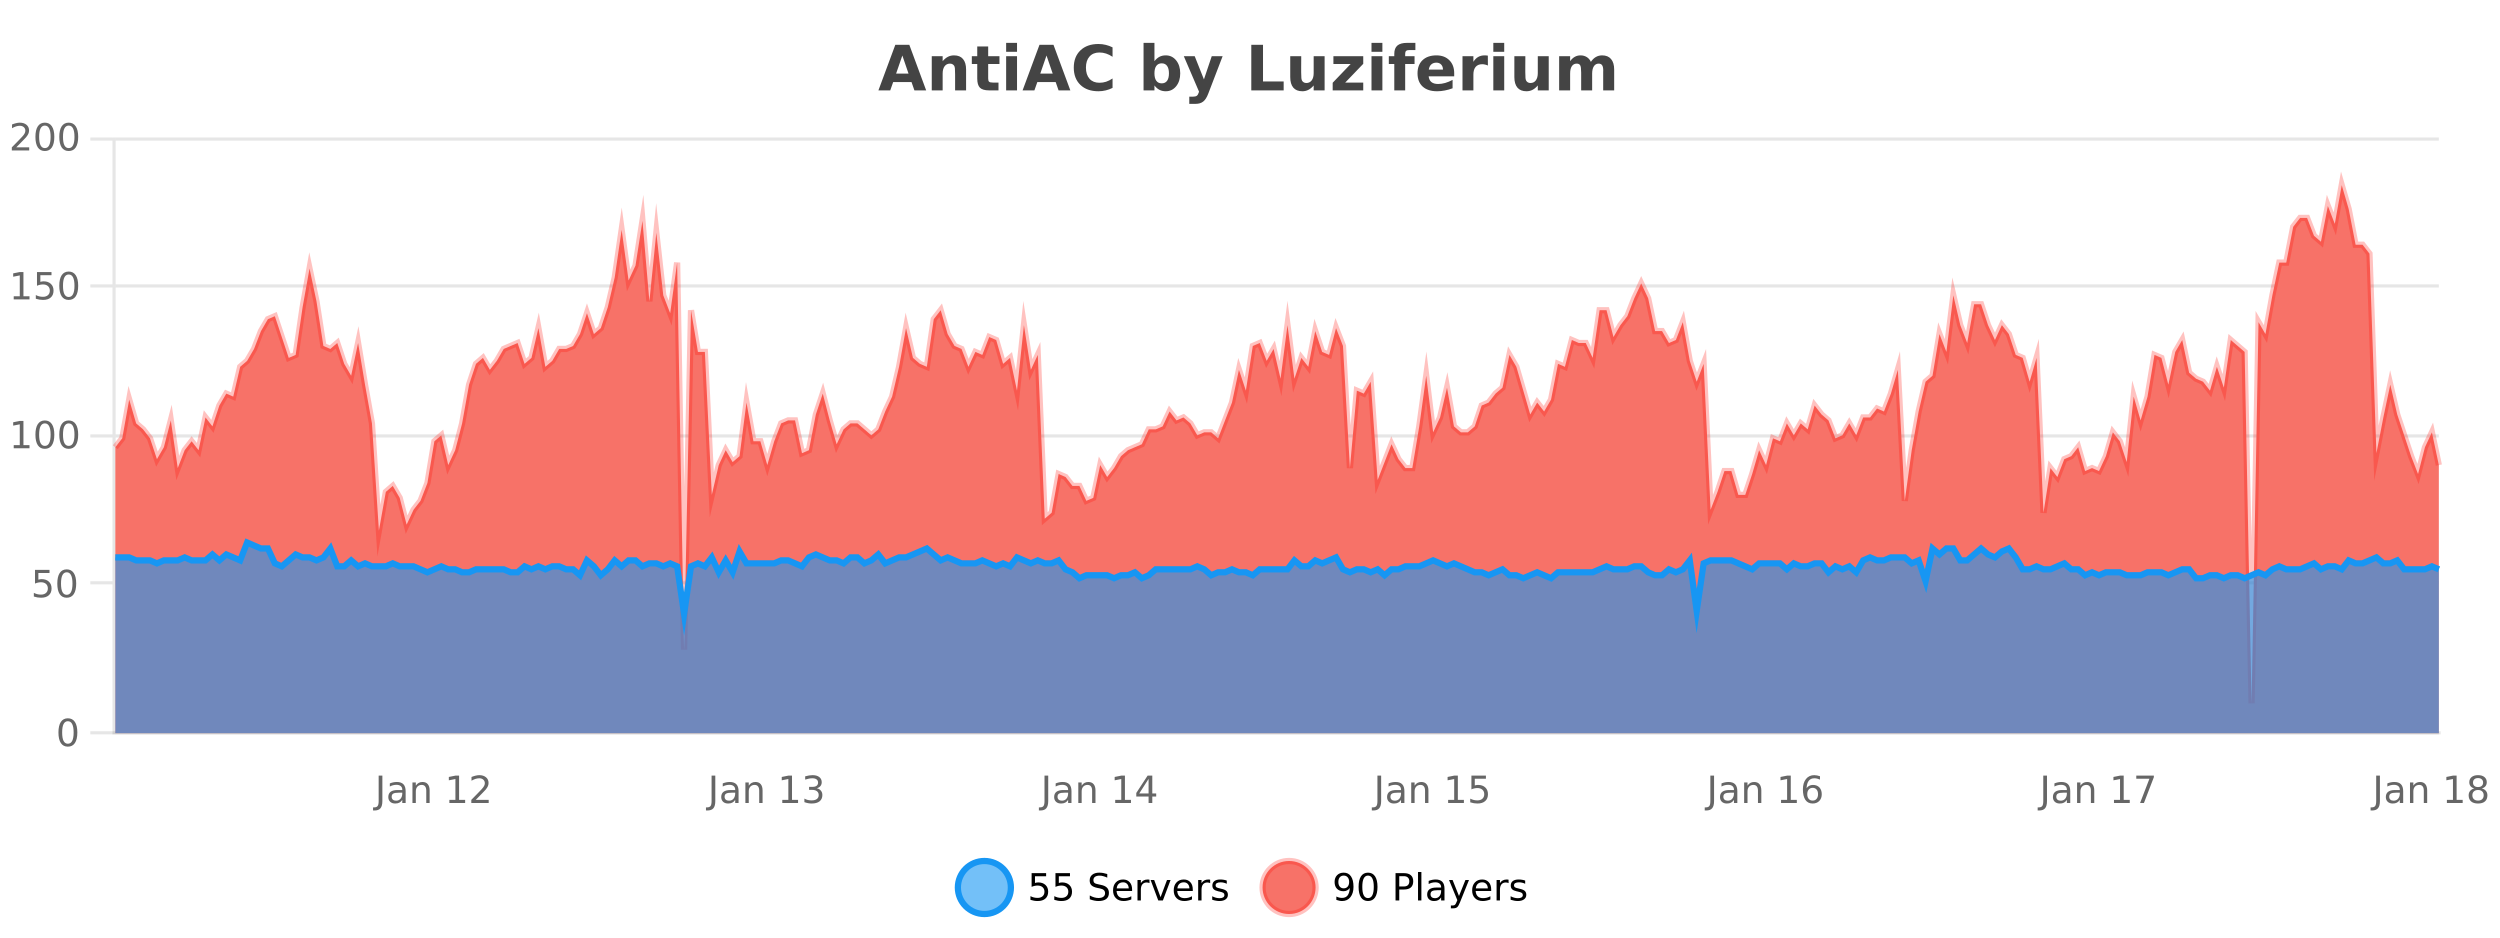 <?xml version="1.0" encoding="UTF-8"?>
<svg xmlns="http://www.w3.org/2000/svg" xmlns:xlink="http://www.w3.org/1999/xlink" width="800pt" height="300pt" viewBox="0 0 800 300" version="1.1">
<defs>
<clipPath id="clip1">
  <path d="M 278 263 L 352 263 L 352 300 L 278 300 Z M 278 263 "/>
</clipPath>
<clipPath id="clip2">
  <path d="M 375 263 L 450 263 L 450 300 L 375 300 Z M 375 263 "/>
</clipPath>
<clipPath id="clip3">
  <path d="M 36.906 59 L 780.43 59 L 780.43 234.602 L 36.906 234.602 Z M 36.906 59 "/>
</clipPath>
<clipPath id="clip4">
  <path d="M 35.906 43 L 781.43 43 L 781.43 235.602 L 35.906 235.602 Z M 35.906 43 "/>
</clipPath>
<clipPath id="clip5">
  <path d="M 36.906 173 L 780.43 173 L 780.43 234.602 L 36.906 234.602 Z M 36.906 173 "/>
</clipPath>
<clipPath id="clip6">
  <path d="M 35.906 145 L 781.43 145 L 781.43 225 L 35.906 225 Z M 35.906 145 "/>
</clipPath>
</defs>
<g id="surface142371">
<rect x="0" y="0" width="800" height="300" style="fill:rgb(100%,100%,100%);fill-opacity:1;stroke:none;"/>
<path style="fill:none;stroke-width:1;stroke-linecap:butt;stroke-linejoin:miter;stroke:rgb(0%,0%,0%);stroke-opacity:0.098;stroke-miterlimit:10;" d="M 37 234.5 L 780.43 234.5 "/>
<path style="fill:none;stroke-width:1;stroke-linecap:butt;stroke-linejoin:miter;stroke:rgb(0%,0%,0%);stroke-opacity:0.098;stroke-miterlimit:10;" d="M 28.906 234.5 L 36 234.5 "/>
<path style="fill:none;stroke-width:1;stroke-linecap:butt;stroke-linejoin:miter;stroke:rgb(0%,0%,0%);stroke-opacity:0.098;stroke-miterlimit:10;" d="M 37 186.5 L 780.43 186.5 "/>
<path style="fill:none;stroke-width:1;stroke-linecap:butt;stroke-linejoin:miter;stroke:rgb(0%,0%,0%);stroke-opacity:0.098;stroke-miterlimit:10;" d="M 28.906 186.5 L 36 186.5 "/>
<path style="fill:none;stroke-width:1;stroke-linecap:butt;stroke-linejoin:miter;stroke:rgb(0%,0%,0%);stroke-opacity:0.098;stroke-miterlimit:10;" d="M 37 139.5 L 780.43 139.5 "/>
<path style="fill:none;stroke-width:1;stroke-linecap:butt;stroke-linejoin:miter;stroke:rgb(0%,0%,0%);stroke-opacity:0.098;stroke-miterlimit:10;" d="M 28.906 139.5 L 36 139.5 "/>
<path style="fill:none;stroke-width:1;stroke-linecap:butt;stroke-linejoin:miter;stroke:rgb(0%,0%,0%);stroke-opacity:0.098;stroke-miterlimit:10;" d="M 37 91.5 L 780.43 91.5 "/>
<path style="fill:none;stroke-width:1;stroke-linecap:butt;stroke-linejoin:miter;stroke:rgb(0%,0%,0%);stroke-opacity:0.098;stroke-miterlimit:10;" d="M 28.906 91.5 L 36 91.5 "/>
<path style="fill:none;stroke-width:1;stroke-linecap:butt;stroke-linejoin:miter;stroke:rgb(0%,0%,0%);stroke-opacity:0.098;stroke-miterlimit:10;" d="M 37 44.5 L 780.43 44.5 "/>
<path style="fill:none;stroke-width:1;stroke-linecap:butt;stroke-linejoin:miter;stroke:rgb(0%,0%,0%);stroke-opacity:0.098;stroke-miterlimit:10;" d="M 28.906 44.5 L 36 44.5 "/>
<path style=" stroke:none;fill-rule:nonzero;fill:rgb(9.02%,58.824%,95.294%);fill-opacity:0.6;" d="M 323.488 284 C 323.488 288.688 319.688 292.484 315.004 292.484 C 310.316 292.484 306.52 288.688 306.52 284 C 306.52 279.312 310.316 275.516 315.004 275.516 C 319.688 275.516 323.488 279.312 323.488 284 Z M 323.488 284 "/>
<g clip-path="url(#clip1)" clip-rule="nonzero">
<path style="fill:none;stroke-width:2;stroke-linecap:butt;stroke-linejoin:miter;stroke:rgb(9.02%,58.824%,95.294%);stroke-opacity:1;stroke-miterlimit:10;" d="M 323.488 284 C 323.488 288.688 319.688 292.484 315.004 292.484 C 310.316 292.484 306.52 288.688 306.52 284 C 306.52 279.312 310.316 275.516 315.004 275.516 C 319.688 275.516 323.488 279.312 323.488 284 Z M 323.488 284 "/>
</g>
<path style=" stroke:none;fill-rule:nonzero;fill:rgb(0%,0%,0%);fill-opacity:1;" d="M 330.117 279.406 L 334.758 279.406 L 334.758 280.406 L 331.195 280.406 L 331.195 282.547 C 331.371 282.484 331.543 282.445 331.711 282.422 C 331.887 282.391 332.059 282.375 332.227 282.375 C 333.203 282.375 333.98 282.648 334.555 283.188 C 335.125 283.719 335.414 284.438 335.414 285.344 C 335.414 286.293 335.117 287.027 334.523 287.547 C 333.938 288.07 333.117 288.328 332.055 288.328 C 331.68 288.328 331.297 288.297 330.914 288.234 C 330.539 288.172 330.148 288.078 329.742 287.953 L 329.742 286.766 C 330.094 286.953 330.461 287.094 330.836 287.188 C 331.211 287.281 331.605 287.328 332.023 287.328 C 332.699 287.328 333.234 287.152 333.633 286.797 C 334.027 286.445 334.227 285.961 334.227 285.344 C 334.227 284.742 334.027 284.262 333.633 283.906 C 333.234 283.555 332.699 283.375 332.023 283.375 C 331.711 283.375 331.391 283.414 331.07 283.484 C 330.758 283.547 330.438 283.652 330.117 283.797 Z M 337.75 279.406 L 342.391 279.406 L 342.391 280.406 L 338.828 280.406 L 338.828 282.547 C 339.004 282.484 339.176 282.445 339.344 282.422 C 339.52 282.391 339.691 282.375 339.859 282.375 C 340.836 282.375 341.613 282.648 342.188 283.188 C 342.758 283.719 343.047 284.438 343.047 285.344 C 343.047 286.293 342.75 287.027 342.156 287.547 C 341.57 288.07 340.75 288.328 339.688 288.328 C 339.312 288.328 338.93 288.297 338.547 288.234 C 338.172 288.172 337.781 288.078 337.375 287.953 L 337.375 286.766 C 337.727 286.953 338.094 287.094 338.469 287.188 C 338.844 287.281 339.238 287.328 339.656 287.328 C 340.332 287.328 340.867 287.152 341.266 286.797 C 341.66 286.445 341.859 285.961 341.859 285.344 C 341.859 284.742 341.66 284.262 341.266 283.906 C 340.867 283.555 340.332 283.375 339.656 283.375 C 339.344 283.375 339.023 283.414 338.703 283.484 C 338.391 283.547 338.07 283.652 337.75 283.797 Z M 354.324 279.688 L 354.324 280.844 C 353.875 280.637 353.449 280.48 353.043 280.375 C 352.645 280.262 352.266 280.203 351.902 280.203 C 351.254 280.203 350.754 280.328 350.402 280.578 C 350.059 280.828 349.887 281.188 349.887 281.656 C 349.887 282.043 350 282.336 350.23 282.531 C 350.457 282.73 350.902 282.887 351.559 283 L 352.262 283.156 C 353.145 283.324 353.797 283.621 354.215 284.047 C 354.641 284.465 354.855 285.027 354.855 285.734 C 354.855 286.59 354.566 287.234 353.996 287.672 C 353.434 288.109 352.598 288.328 351.496 288.328 C 351.09 288.328 350.652 288.281 350.184 288.188 C 349.715 288.094 349.23 287.953 348.73 287.766 L 348.73 286.547 C 349.207 286.82 349.676 287.023 350.137 287.156 C 350.605 287.293 351.059 287.359 351.496 287.359 C 352.172 287.359 352.691 287.23 353.059 286.969 C 353.434 286.699 353.621 286.32 353.621 285.828 C 353.621 285.402 353.484 285.07 353.215 284.828 C 352.953 284.578 352.52 284.398 351.918 284.281 L 351.199 284.141 C 350.312 283.965 349.672 283.688 349.277 283.312 C 348.891 282.938 348.699 282.418 348.699 281.75 C 348.699 280.969 348.969 280.359 349.512 279.922 C 350.051 279.477 350.801 279.25 351.762 279.25 C 352.176 279.25 352.594 279.289 353.012 279.359 C 353.438 279.434 353.875 279.543 354.324 279.688 Z M 362.27 284.609 L 362.27 285.125 L 357.301 285.125 C 357.352 285.875 357.574 286.445 357.973 286.828 C 358.379 287.215 358.934 287.406 359.645 287.406 C 360.059 287.406 360.461 287.359 360.848 287.266 C 361.242 287.164 361.633 287.008 362.02 286.797 L 362.02 287.828 C 361.621 287.984 361.223 288.105 360.816 288.188 C 360.41 288.281 359.996 288.328 359.582 288.328 C 358.539 288.328 357.711 288.027 357.098 287.422 C 356.48 286.809 356.176 285.98 356.176 284.938 C 356.176 283.867 356.465 283.016 357.051 282.391 C 357.633 281.758 358.414 281.438 359.395 281.438 C 360.277 281.438 360.977 281.727 361.488 282.297 C 362.008 282.859 362.27 283.633 362.27 284.609 Z M 361.191 284.281 C 361.18 283.699 361.012 283.23 360.691 282.875 C 360.367 282.523 359.941 282.344 359.41 282.344 C 358.805 282.344 358.32 282.516 357.957 282.859 C 357.602 283.203 357.398 283.684 357.348 284.297 Z M 367.84 282.594 C 367.715 282.531 367.578 282.484 367.434 282.453 C 367.297 282.414 367.141 282.391 366.965 282.391 C 366.359 282.391 365.891 282.59 365.559 282.984 C 365.234 283.383 365.074 283.953 365.074 284.703 L 365.074 288.156 L 363.996 288.156 L 363.996 281.594 L 365.074 281.594 L 365.074 282.609 C 365.301 282.215 365.598 281.922 365.965 281.734 C 366.328 281.539 366.77 281.438 367.293 281.438 C 367.363 281.438 367.441 281.445 367.527 281.453 C 367.621 281.465 367.719 281.48 367.824 281.5 Z M 368.195 281.594 L 369.336 281.594 L 371.383 287.094 L 373.445 281.594 L 374.586 281.594 L 372.117 288.156 L 370.648 288.156 Z M 381.688 284.609 L 381.688 285.125 L 376.719 285.125 C 376.77 285.875 376.992 286.445 377.391 286.828 C 377.797 287.215 378.352 287.406 379.062 287.406 C 379.477 287.406 379.879 287.359 380.266 287.266 C 380.66 287.164 381.051 287.008 381.438 286.797 L 381.438 287.828 C 381.039 287.984 380.641 288.105 380.234 288.188 C 379.828 288.281 379.414 288.328 379 288.328 C 377.957 288.328 377.129 288.027 376.516 287.422 C 375.898 286.809 375.594 285.98 375.594 284.938 C 375.594 283.867 375.883 283.016 376.469 282.391 C 377.051 281.758 377.832 281.438 378.812 281.438 C 379.695 281.438 380.395 281.727 380.906 282.297 C 381.426 282.859 381.688 283.633 381.688 284.609 Z M 380.609 284.281 C 380.598 283.699 380.43 283.23 380.109 282.875 C 379.785 282.523 379.359 282.344 378.828 282.344 C 378.223 282.344 377.738 282.516 377.375 282.859 C 377.02 283.203 376.816 283.684 376.766 284.297 Z M 387.258 282.594 C 387.133 282.531 386.996 282.484 386.852 282.453 C 386.715 282.414 386.559 282.391 386.383 282.391 C 385.777 282.391 385.309 282.59 384.977 282.984 C 384.652 283.383 384.492 283.953 384.492 284.703 L 384.492 288.156 L 383.414 288.156 L 383.414 281.594 L 384.492 281.594 L 384.492 282.609 C 384.719 282.215 385.016 281.922 385.383 281.734 C 385.746 281.539 386.188 281.438 386.711 281.438 C 386.781 281.438 386.859 281.445 386.945 281.453 C 387.039 281.465 387.137 281.48 387.242 281.5 Z M 392.566 281.781 L 392.566 282.812 C 392.262 282.656 391.945 282.543 391.613 282.469 C 391.289 282.387 390.949 282.344 390.598 282.344 C 390.066 282.344 389.664 282.43 389.395 282.594 C 389.121 282.75 388.988 282.996 388.988 283.328 C 388.988 283.578 389.082 283.777 389.27 283.922 C 389.465 284.059 389.855 284.188 390.441 284.312 L 390.801 284.406 C 391.57 284.562 392.117 284.793 392.441 285.094 C 392.762 285.398 392.926 285.812 392.926 286.344 C 392.926 286.961 392.68 287.445 392.191 287.797 C 391.711 288.152 391.051 288.328 390.207 288.328 C 389.852 288.328 389.48 288.289 389.098 288.219 C 388.723 288.156 388.324 288.059 387.91 287.922 L 387.91 286.797 C 388.305 287.008 388.695 287.164 389.082 287.266 C 389.465 287.371 389.852 287.422 390.238 287.422 C 390.738 287.422 391.121 287.34 391.395 287.172 C 391.676 286.996 391.816 286.746 391.816 286.422 C 391.816 286.133 391.715 285.906 391.52 285.75 C 391.32 285.594 390.887 285.445 390.223 285.297 L 389.848 285.219 C 389.18 285.074 388.695 284.855 388.395 284.562 C 388.102 284.273 387.957 283.875 387.957 283.375 C 387.957 282.75 388.176 282.273 388.613 281.938 C 389.051 281.605 389.668 281.438 390.473 281.438 C 390.867 281.438 391.242 281.469 391.598 281.531 C 391.949 281.586 392.273 281.668 392.566 281.781 Z M 325.004 277.016 "/>
<path style=" stroke:none;fill-rule:nonzero;fill:rgb(96.863%,44.706%,40.784%);fill-opacity:1;" d="M 420.988 284 C 420.988 288.688 417.191 292.484 412.504 292.484 C 407.82 292.484 404.02 288.688 404.02 284 C 404.02 279.312 407.82 275.516 412.504 275.516 C 417.191 275.516 420.988 279.312 420.988 284 Z M 420.988 284 "/>
<g clip-path="url(#clip2)" clip-rule="nonzero">
<path style="fill:none;stroke-width:2;stroke-linecap:butt;stroke-linejoin:miter;stroke:rgb(100%,4.706%,0%);stroke-opacity:0.247;stroke-miterlimit:10;" d="M 420.988 284 C 420.988 288.688 417.191 292.484 412.504 292.484 C 407.82 292.484 404.02 288.688 404.02 284 C 404.02 279.312 407.82 275.516 412.504 275.516 C 417.191 275.516 420.988 279.312 420.988 284 Z M 420.988 284 "/>
</g>
<path style=" stroke:none;fill-rule:nonzero;fill:rgb(0%,0%,0%);fill-opacity:1;" d="M 427.633 287.969 L 427.633 286.891 C 427.934 287.039 428.234 287.148 428.539 287.219 C 428.84 287.293 429.141 287.328 429.445 287.328 C 430.227 287.328 430.82 287.07 431.227 286.547 C 431.641 286.016 431.875 285.215 431.93 284.141 C 431.711 284.484 431.422 284.746 431.07 284.922 C 430.727 285.102 430.34 285.188 429.914 285.188 C 429.039 285.188 428.344 284.93 427.836 284.406 C 427.324 283.875 427.07 283.148 427.07 282.219 C 427.07 281.324 427.336 280.605 427.867 280.062 C 428.398 279.523 429.105 279.25 429.992 279.25 C 431 279.25 431.773 279.641 432.305 280.422 C 432.844 281.195 433.117 282.32 433.117 283.797 C 433.117 285.172 432.789 286.273 432.133 287.094 C 431.477 287.918 430.594 288.328 429.492 288.328 C 429.188 288.328 428.887 288.297 428.586 288.234 C 428.281 288.18 427.965 288.094 427.633 287.969 Z M 429.992 284.266 C 430.523 284.266 430.945 284.086 431.258 283.719 C 431.57 283.355 431.727 282.855 431.727 282.219 C 431.727 281.594 431.57 281.102 431.258 280.734 C 430.945 280.371 430.523 280.188 429.992 280.188 C 429.461 280.188 429.039 280.371 428.727 280.734 C 428.422 281.102 428.273 281.594 428.273 282.219 C 428.273 282.855 428.422 283.355 428.727 283.719 C 429.039 284.086 429.461 284.266 429.992 284.266 Z M 437.766 280.188 C 437.16 280.188 436.703 280.492 436.391 281.094 C 436.086 281.688 435.938 282.59 435.938 283.797 C 435.938 284.996 436.086 285.898 436.391 286.5 C 436.703 287.094 437.16 287.391 437.766 287.391 C 438.379 287.391 438.836 287.094 439.141 286.5 C 439.453 285.898 439.609 284.996 439.609 283.797 C 439.609 282.59 439.453 281.688 439.141 281.094 C 438.836 280.492 438.379 280.188 437.766 280.188 Z M 437.766 279.25 C 438.742 279.25 439.492 279.641 440.016 280.422 C 440.535 281.195 440.797 282.32 440.797 283.797 C 440.797 285.266 440.535 286.391 440.016 287.172 C 439.492 287.945 438.742 288.328 437.766 288.328 C 436.785 288.328 436.035 287.945 435.516 287.172 C 435.004 286.391 434.75 285.266 434.75 283.797 C 434.75 282.32 435.004 281.195 435.516 280.422 C 436.035 279.641 436.785 279.25 437.766 279.25 Z M 447.762 280.375 L 447.762 283.672 L 449.246 283.672 C 449.797 283.672 450.223 283.531 450.527 283.25 C 450.828 282.961 450.98 282.547 450.98 282.016 C 450.98 281.496 450.828 281.094 450.527 280.812 C 450.223 280.523 449.797 280.375 449.246 280.375 Z M 446.574 279.406 L 449.246 279.406 C 450.234 279.406 450.98 279.633 451.48 280.078 C 451.98 280.516 452.23 281.164 452.23 282.016 C 452.23 282.883 451.98 283.539 451.48 283.984 C 450.98 284.422 450.234 284.641 449.246 284.641 L 447.762 284.641 L 447.762 288.156 L 446.574 288.156 Z M 453.766 279.031 L 454.844 279.031 L 454.844 288.156 L 453.766 288.156 Z M 460.082 284.859 C 459.215 284.859 458.613 284.961 458.27 285.156 C 457.934 285.355 457.77 285.695 457.77 286.172 C 457.77 286.559 457.895 286.867 458.145 287.094 C 458.402 287.312 458.746 287.422 459.176 287.422 C 459.777 287.422 460.258 287.215 460.613 286.797 C 460.977 286.371 461.16 285.805 461.16 285.094 L 461.16 284.859 Z M 462.238 284.406 L 462.238 288.156 L 461.16 288.156 L 461.16 287.156 C 460.91 287.555 460.602 287.852 460.238 288.047 C 459.871 288.234 459.426 288.328 458.895 288.328 C 458.215 288.328 457.68 288.141 457.285 287.766 C 456.887 287.383 456.691 286.875 456.691 286.25 C 456.691 285.512 456.934 284.953 457.426 284.578 C 457.926 284.203 458.664 284.016 459.645 284.016 L 461.16 284.016 L 461.16 283.906 C 461.16 283.406 460.992 283.023 460.66 282.75 C 460.336 282.48 459.883 282.344 459.301 282.344 C 458.926 282.344 458.555 282.391 458.191 282.484 C 457.836 282.578 457.496 282.715 457.176 282.891 L 457.176 281.891 C 457.57 281.734 457.949 281.621 458.316 281.547 C 458.691 281.477 459.055 281.438 459.41 281.438 C 460.355 281.438 461.066 281.684 461.535 282.172 C 462.004 282.664 462.238 283.406 462.238 284.406 Z M 467.188 288.766 C 466.883 289.547 466.586 290.055 466.297 290.297 C 466.004 290.535 465.617 290.656 465.141 290.656 L 464.281 290.656 L 464.281 289.75 L 464.906 289.75 C 465.207 289.75 465.438 289.676 465.594 289.531 C 465.758 289.395 465.941 289.066 466.141 288.547 L 466.344 288.047 L 463.688 281.594 L 464.828 281.594 L 466.875 286.719 L 468.938 281.594 L 470.078 281.594 Z M 477.18 284.609 L 477.18 285.125 L 472.211 285.125 C 472.262 285.875 472.484 286.445 472.883 286.828 C 473.289 287.215 473.844 287.406 474.555 287.406 C 474.969 287.406 475.371 287.359 475.758 287.266 C 476.152 287.164 476.543 287.008 476.93 286.797 L 476.93 287.828 C 476.531 287.984 476.133 288.105 475.727 288.188 C 475.32 288.281 474.906 288.328 474.492 288.328 C 473.449 288.328 472.621 288.027 472.008 287.422 C 471.391 286.809 471.086 285.98 471.086 284.938 C 471.086 283.867 471.375 283.016 471.961 282.391 C 472.543 281.758 473.324 281.438 474.305 281.438 C 475.188 281.438 475.887 281.727 476.398 282.297 C 476.918 282.859 477.18 283.633 477.18 284.609 Z M 476.102 284.281 C 476.09 283.699 475.922 283.23 475.602 282.875 C 475.277 282.523 474.852 282.344 474.32 282.344 C 473.715 282.344 473.23 282.516 472.867 282.859 C 472.512 283.203 472.309 283.684 472.258 284.297 Z M 482.75 282.594 C 482.625 282.531 482.488 282.484 482.344 282.453 C 482.207 282.414 482.051 282.391 481.875 282.391 C 481.27 282.391 480.801 282.59 480.469 282.984 C 480.145 283.383 479.984 283.953 479.984 284.703 L 479.984 288.156 L 478.906 288.156 L 478.906 281.594 L 479.984 281.594 L 479.984 282.609 C 480.211 282.215 480.508 281.922 480.875 281.734 C 481.238 281.539 481.68 281.438 482.203 281.438 C 482.273 281.438 482.352 281.445 482.438 281.453 C 482.531 281.465 482.629 281.48 482.734 281.5 Z M 488.055 281.781 L 488.055 282.812 C 487.75 282.656 487.434 282.543 487.102 282.469 C 486.777 282.387 486.438 282.344 486.086 282.344 C 485.555 282.344 485.152 282.43 484.883 282.594 C 484.609 282.75 484.477 282.996 484.477 283.328 C 484.477 283.578 484.57 283.777 484.758 283.922 C 484.953 284.059 485.344 284.188 485.93 284.312 L 486.289 284.406 C 487.059 284.562 487.605 284.793 487.93 285.094 C 488.25 285.398 488.414 285.812 488.414 286.344 C 488.414 286.961 488.168 287.445 487.68 287.797 C 487.199 288.152 486.539 288.328 485.695 288.328 C 485.34 288.328 484.969 288.289 484.586 288.219 C 484.211 288.156 483.812 288.059 483.398 287.922 L 483.398 286.797 C 483.793 287.008 484.184 287.164 484.57 287.266 C 484.953 287.371 485.34 287.422 485.727 287.422 C 486.227 287.422 486.609 287.34 486.883 287.172 C 487.164 286.996 487.305 286.746 487.305 286.422 C 487.305 286.133 487.203 285.906 487.008 285.75 C 486.809 285.594 486.375 285.445 485.711 285.297 L 485.336 285.219 C 484.668 285.074 484.184 284.855 483.883 284.562 C 483.59 284.273 483.445 283.875 483.445 283.375 C 483.445 282.75 483.664 282.273 484.102 281.938 C 484.539 281.605 485.156 281.438 485.961 281.438 C 486.355 281.438 486.73 281.469 487.086 281.531 C 487.438 281.586 487.762 281.668 488.055 281.781 Z M 422.504 277.016 "/>
<path style=" stroke:none;fill-rule:nonzero;fill:rgb(26.667%,26.667%,26.667%);fill-opacity:1;" d="M 291.688 26.266 L 285.812 26.266 L 284.875 28.922 L 281.094 28.922 L 286.5 14.344 L 290.984 14.344 L 296.375 28.922 L 292.609 28.922 Z M 286.75 23.562 L 290.734 23.562 L 288.75 17.766 Z M 309.148 22.266 L 309.148 28.922 L 305.633 28.922 L 305.633 23.828 C 305.633 22.883 305.609 22.23 305.57 21.875 C 305.527 21.512 305.453 21.246 305.352 21.078 C 305.215 20.852 305.027 20.672 304.789 20.547 C 304.559 20.422 304.293 20.359 303.992 20.359 C 303.262 20.359 302.688 20.641 302.273 21.203 C 301.855 21.766 301.648 22.547 301.648 23.547 L 301.648 28.922 L 298.164 28.922 L 298.164 17.984 L 301.648 17.984 L 301.648 19.578 C 302.18 18.945 302.742 18.477 303.336 18.172 C 303.93 17.871 304.578 17.719 305.289 17.719 C 306.559 17.719 307.516 18.109 308.164 18.891 C 308.82 19.664 309.148 20.789 309.148 22.266 Z M 316.219 14.875 L 316.219 17.984 L 319.828 17.984 L 319.828 20.484 L 316.219 20.484 L 316.219 25.125 C 316.219 25.637 316.316 25.98 316.516 26.156 C 316.723 26.336 317.125 26.422 317.719 26.422 L 319.516 26.422 L 319.516 28.922 L 316.516 28.922 C 315.141 28.922 314.16 28.637 313.578 28.062 C 313.004 27.48 312.719 26.5 312.719 25.125 L 312.719 20.484 L 310.984 20.484 L 310.984 17.984 L 312.719 17.984 L 312.719 14.875 Z M 321.965 17.984 L 325.449 17.984 L 325.449 28.922 L 321.965 28.922 Z M 321.965 13.719 L 325.449 13.719 L 325.449 16.578 L 321.965 16.578 Z M 337.82 26.266 L 331.945 26.266 L 331.008 28.922 L 327.227 28.922 L 332.633 14.344 L 337.117 14.344 L 342.508 28.922 L 338.742 28.922 Z M 332.883 23.562 L 336.867 23.562 L 334.883 17.766 Z M 356.016 28.125 C 355.316 28.48 354.594 28.746 353.844 28.922 C 353.102 29.109 352.32 29.203 351.5 29.203 C 349.07 29.203 347.148 28.527 345.734 27.172 C 344.316 25.809 343.609 23.965 343.609 21.641 C 343.609 19.32 344.316 17.48 345.734 16.125 C 347.148 14.762 349.07 14.078 351.5 14.078 C 352.32 14.078 353.102 14.172 353.844 14.359 C 354.594 14.539 355.316 14.805 356.016 15.156 L 356.016 18.172 C 355.316 17.703 354.629 17.359 353.953 17.141 C 353.273 16.914 352.562 16.797 351.812 16.797 C 350.469 16.797 349.41 17.23 348.641 18.094 C 347.879 18.949 347.5 20.133 347.5 21.641 C 347.5 23.152 347.879 24.34 348.641 25.203 C 349.41 26.059 350.469 26.484 351.812 26.484 C 352.562 26.484 353.273 26.375 353.953 26.156 C 354.629 25.93 355.316 25.578 356.016 25.109 Z M 371.75 26.672 C 372.5 26.672 373.07 26.402 373.469 25.859 C 373.863 25.309 374.062 24.512 374.062 23.469 C 374.062 22.43 373.863 21.637 373.469 21.094 C 373.07 20.543 372.5 20.266 371.75 20.266 C 371 20.266 370.422 20.543 370.016 21.094 C 369.617 21.637 369.422 22.43 369.422 23.469 C 369.422 24.5 369.617 25.293 370.016 25.844 C 370.422 26.398 371 26.672 371.75 26.672 Z M 369.422 19.578 C 369.91 18.945 370.445 18.477 371.031 18.172 C 371.613 17.871 372.285 17.719 373.047 17.719 C 374.398 17.719 375.508 18.258 376.375 19.328 C 377.238 20.402 377.672 21.781 377.672 23.469 C 377.672 25.148 377.238 26.523 376.375 27.594 C 375.508 28.668 374.398 29.203 373.047 29.203 C 372.285 29.203 371.613 29.051 371.031 28.75 C 370.445 28.449 369.91 27.98 369.422 27.344 L 369.422 28.922 L 365.938 28.922 L 365.938 13.719 L 369.422 13.719 Z M 378.82 17.984 L 382.305 17.984 L 385.258 25.406 L 387.758 17.984 L 391.242 17.984 L 386.648 29.953 C 386.188 31.172 385.648 32.02 385.023 32.5 C 384.406 32.988 383.602 33.234 382.602 33.234 L 380.57 33.234 L 380.57 30.938 L 381.664 30.938 C 382.258 30.938 382.688 30.844 382.961 30.656 C 383.23 30.469 383.438 30.129 383.586 29.641 L 383.695 29.344 Z M 400.414 14.344 L 404.164 14.344 L 404.164 26.078 L 410.773 26.078 L 410.773 28.922 L 400.414 28.922 Z M 412.875 24.656 L 412.875 17.984 L 416.391 17.984 L 416.391 19.078 C 416.391 19.672 416.383 20.418 416.375 21.312 C 416.375 22.211 416.375 22.805 416.375 23.094 C 416.375 23.98 416.395 24.617 416.438 25 C 416.488 25.387 416.566 25.668 416.672 25.844 C 416.816 26.074 417.004 26.25 417.234 26.375 C 417.461 26.5 417.727 26.562 418.031 26.562 C 418.758 26.562 419.332 26.281 419.75 25.719 C 420.164 25.156 420.375 24.383 420.375 23.391 L 420.375 17.984 L 423.875 17.984 L 423.875 28.922 L 420.375 28.922 L 420.375 27.344 C 419.844 27.98 419.281 28.449 418.688 28.75 C 418.102 29.051 417.457 29.203 416.75 29.203 C 415.488 29.203 414.523 28.82 413.859 28.047 C 413.203 27.266 412.875 26.137 412.875 24.656 Z M 426.691 17.984 L 436.238 17.984 L 436.238 20.422 L 430.473 26.422 L 436.238 26.422 L 436.238 28.922 L 426.457 28.922 L 426.457 26.484 L 432.207 20.484 L 426.691 20.484 Z M 438.879 17.984 L 442.363 17.984 L 442.363 28.922 L 438.879 28.922 Z M 438.879 13.719 L 442.363 13.719 L 442.363 16.578 L 438.879 16.578 Z M 452.922 13.719 L 452.922 16.016 L 450.984 16.016 C 450.492 16.016 450.148 16.109 449.953 16.297 C 449.754 16.477 449.656 16.781 449.656 17.219 L 449.656 17.984 L 452.656 17.984 L 452.656 20.484 L 449.656 20.484 L 449.656 28.922 L 446.172 28.922 L 446.172 20.484 L 444.422 20.484 L 444.422 17.984 L 446.172 17.984 L 446.172 17.219 C 446.172 16.031 446.5 15.152 447.156 14.578 C 447.82 14.008 448.852 13.719 450.25 13.719 Z M 465.344 23.422 L 465.344 24.422 L 457.172 24.422 C 457.254 25.246 457.551 25.859 458.062 26.266 C 458.57 26.672 459.281 26.875 460.188 26.875 C 460.926 26.875 461.68 26.766 462.453 26.547 C 463.223 26.328 464.016 26 464.828 25.562 L 464.828 28.25 C 464.004 28.562 463.176 28.797 462.344 28.953 C 461.52 29.117 460.695 29.203 459.875 29.203 C 457.895 29.203 456.352 28.703 455.25 27.703 C 454.156 26.695 453.609 25.281 453.609 23.469 C 453.609 21.68 454.145 20.273 455.219 19.25 C 456.301 18.23 457.785 17.719 459.672 17.719 C 461.391 17.719 462.766 18.242 463.797 19.281 C 464.828 20.312 465.344 21.695 465.344 23.422 Z M 461.75 22.266 C 461.75 21.602 461.555 21.062 461.172 20.656 C 460.785 20.25 460.281 20.047 459.656 20.047 C 458.977 20.047 458.426 20.242 458 20.625 C 457.582 21 457.32 21.547 457.219 22.266 Z M 476.125 20.969 C 475.812 20.824 475.504 20.719 475.203 20.656 C 474.898 20.586 474.598 20.547 474.297 20.547 C 473.391 20.547 472.691 20.836 472.203 21.406 C 471.723 21.98 471.484 22.805 471.484 23.875 L 471.484 28.922 L 468 28.922 L 468 17.984 L 471.484 17.984 L 471.484 19.781 C 471.93 19.062 472.445 18.543 473.031 18.219 C 473.613 17.887 474.312 17.719 475.125 17.719 C 475.25 17.719 475.379 17.727 475.516 17.734 C 475.648 17.746 475.848 17.766 476.109 17.797 Z M 477.863 17.984 L 481.348 17.984 L 481.348 28.922 L 477.863 28.922 Z M 477.863 13.719 L 481.348 13.719 L 481.348 16.578 L 477.863 16.578 Z M 484.594 24.656 L 484.594 17.984 L 488.109 17.984 L 488.109 19.078 C 488.109 19.672 488.102 20.418 488.094 21.312 C 488.094 22.211 488.094 22.805 488.094 23.094 C 488.094 23.98 488.113 24.617 488.156 25 C 488.207 25.387 488.285 25.668 488.391 25.844 C 488.535 26.074 488.723 26.25 488.953 26.375 C 489.18 26.5 489.445 26.562 489.75 26.562 C 490.477 26.562 491.051 26.281 491.469 25.719 C 491.883 25.156 492.094 24.383 492.094 23.391 L 492.094 17.984 L 495.594 17.984 L 495.594 28.922 L 492.094 28.922 L 492.094 27.344 C 491.562 27.98 491 28.449 490.406 28.75 C 489.82 29.051 489.176 29.203 488.469 29.203 C 487.207 29.203 486.242 28.82 485.578 28.047 C 484.922 27.266 484.594 26.137 484.594 24.656 Z M 509.082 19.797 C 509.527 19.121 510.055 18.605 510.66 18.25 C 511.273 17.898 511.945 17.719 512.676 17.719 C 513.926 17.719 514.879 18.109 515.535 18.891 C 516.199 19.664 516.535 20.789 516.535 22.266 L 516.535 28.922 L 513.02 28.922 L 513.02 23.219 C 513.02 23.137 513.02 23.047 513.02 22.953 C 513.027 22.859 513.035 22.73 513.035 22.562 C 513.035 21.793 512.918 21.234 512.691 20.891 C 512.461 20.539 512.09 20.359 511.582 20.359 C 510.926 20.359 510.414 20.637 510.051 21.188 C 509.684 21.73 509.496 22.516 509.488 23.547 L 509.488 28.922 L 505.973 28.922 L 505.973 23.219 C 505.973 22.012 505.867 21.234 505.66 20.891 C 505.449 20.539 505.082 20.359 504.551 20.359 C 503.871 20.359 503.352 20.637 502.988 21.188 C 502.621 21.73 502.441 22.516 502.441 23.547 L 502.441 28.922 L 498.926 28.922 L 498.926 17.984 L 502.441 17.984 L 502.441 19.578 C 502.879 18.965 503.371 18.5 503.926 18.188 C 504.477 17.875 505.09 17.719 505.77 17.719 C 506.52 17.719 507.184 17.902 507.77 18.266 C 508.352 18.633 508.789 19.141 509.082 19.797 Z M 281 10.359 "/>
<path style="fill:none;stroke-width:1;stroke-linecap:butt;stroke-linejoin:miter;stroke:rgb(0%,0%,0%);stroke-opacity:0.098;stroke-miterlimit:10;" d="M 36 234.5 L 781 234.5 "/>
<path style=" stroke:none;fill-rule:nonzero;fill:rgb(40%,40%,40%);fill-opacity:1;" d="M 121.172 248.203 L 122.359 248.203 L 122.359 256.344 C 122.359 257.395 122.156 258.16 121.75 258.641 C 121.352 259.117 120.711 259.359 119.828 259.359 L 119.375 259.359 L 119.375 258.359 L 119.75 258.359 C 120.27 258.359 120.633 258.211 120.844 257.922 C 121.062 257.629 121.172 257.102 121.172 256.344 Z M 127.648 253.656 C 126.781 253.656 126.18 253.758 125.836 253.953 C 125.5 254.152 125.336 254.492 125.336 254.969 C 125.336 255.355 125.461 255.664 125.711 255.891 C 125.969 256.109 126.312 256.219 126.742 256.219 C 127.344 256.219 127.824 256.012 128.18 255.594 C 128.543 255.168 128.727 254.602 128.727 253.891 L 128.727 253.656 Z M 129.805 253.203 L 129.805 256.953 L 128.727 256.953 L 128.727 255.953 C 128.477 256.352 128.168 256.648 127.805 256.844 C 127.438 257.031 126.992 257.125 126.461 257.125 C 125.781 257.125 125.246 256.938 124.852 256.562 C 124.453 256.18 124.258 255.672 124.258 255.047 C 124.258 254.309 124.5 253.75 124.992 253.375 C 125.492 253 126.23 252.812 127.211 252.812 L 128.727 252.812 L 128.727 252.703 C 128.727 252.203 128.559 251.82 128.227 251.547 C 127.902 251.277 127.449 251.141 126.867 251.141 C 126.492 251.141 126.121 251.188 125.758 251.281 C 125.402 251.375 125.062 251.512 124.742 251.688 L 124.742 250.688 C 125.137 250.531 125.516 250.418 125.883 250.344 C 126.258 250.273 126.621 250.234 126.977 250.234 C 127.922 250.234 128.633 250.48 129.102 250.969 C 129.57 251.461 129.805 252.203 129.805 253.203 Z M 137.484 252.984 L 137.484 256.953 L 136.406 256.953 L 136.406 253.031 C 136.406 252.406 136.281 251.945 136.031 251.641 C 135.789 251.328 135.43 251.172 134.953 251.172 C 134.367 251.172 133.906 251.359 133.562 251.734 C 133.227 252.102 133.062 252.605 133.062 253.25 L 133.062 256.953 L 131.984 256.953 L 131.984 250.391 L 133.062 250.391 L 133.062 251.406 C 133.32 251.012 133.625 250.719 133.969 250.531 C 134.32 250.336 134.727 250.234 135.188 250.234 C 135.938 250.234 136.504 250.469 136.891 250.938 C 137.285 251.398 137.484 252.078 137.484 252.984 Z M 143.797 255.953 L 145.734 255.953 L 145.734 249.281 L 143.625 249.703 L 143.625 248.625 L 145.719 248.203 L 146.906 248.203 L 146.906 255.953 L 148.844 255.953 L 148.844 256.953 L 143.797 256.953 Z M 152.242 255.953 L 156.383 255.953 L 156.383 256.953 L 150.82 256.953 L 150.82 255.953 C 151.266 255.496 151.875 254.875 152.648 254.094 C 153.43 253.305 153.918 252.793 154.117 252.562 C 154.5 252.148 154.766 251.793 154.914 251.5 C 155.07 251.199 155.148 250.906 155.148 250.625 C 155.148 250.156 154.98 249.777 154.648 249.484 C 154.324 249.195 153.902 249.047 153.383 249.047 C 153.008 249.047 152.609 249.109 152.195 249.234 C 151.789 249.359 151.352 249.559 150.883 249.828 L 150.883 248.625 C 151.359 248.438 151.805 248.297 152.211 248.203 C 152.625 248.102 153.008 248.047 153.352 248.047 C 154.258 248.047 154.98 248.277 155.523 248.734 C 156.062 249.184 156.336 249.789 156.336 250.547 C 156.336 250.902 156.266 251.242 156.133 251.562 C 155.996 251.887 155.75 252.266 155.398 252.703 C 155.293 252.82 154.98 253.148 154.461 253.688 C 153.938 254.23 153.199 254.984 152.242 255.953 Z M 120 245.816 "/>
<path style=" stroke:none;fill-rule:nonzero;fill:rgb(40%,40%,40%);fill-opacity:1;" d="M 227.707 248.203 L 228.895 248.203 L 228.895 256.344 C 228.895 257.395 228.691 258.16 228.285 258.641 C 227.887 259.117 227.246 259.359 226.363 259.359 L 225.91 259.359 L 225.91 258.359 L 226.285 258.359 C 226.805 258.359 227.168 258.211 227.379 257.922 C 227.598 257.629 227.707 257.102 227.707 256.344 Z M 234.184 253.656 C 233.316 253.656 232.715 253.758 232.371 253.953 C 232.035 254.152 231.871 254.492 231.871 254.969 C 231.871 255.355 231.996 255.664 232.246 255.891 C 232.504 256.109 232.848 256.219 233.277 256.219 C 233.879 256.219 234.359 256.012 234.715 255.594 C 235.078 255.168 235.262 254.602 235.262 253.891 L 235.262 253.656 Z M 236.34 253.203 L 236.34 256.953 L 235.262 256.953 L 235.262 255.953 C 235.012 256.352 234.703 256.648 234.34 256.844 C 233.973 257.031 233.527 257.125 232.996 257.125 C 232.316 257.125 231.781 256.938 231.387 256.562 C 230.988 256.18 230.793 255.672 230.793 255.047 C 230.793 254.309 231.035 253.75 231.527 253.375 C 232.027 253 232.766 252.812 233.746 252.812 L 235.262 252.812 L 235.262 252.703 C 235.262 252.203 235.094 251.82 234.762 251.547 C 234.438 251.277 233.984 251.141 233.402 251.141 C 233.027 251.141 232.656 251.188 232.293 251.281 C 231.938 251.375 231.598 251.512 231.277 251.688 L 231.277 250.688 C 231.672 250.531 232.051 250.418 232.418 250.344 C 232.793 250.273 233.156 250.234 233.512 250.234 C 234.457 250.234 235.168 250.48 235.637 250.969 C 236.105 251.461 236.34 252.203 236.34 253.203 Z M 244.023 252.984 L 244.023 256.953 L 242.945 256.953 L 242.945 253.031 C 242.945 252.406 242.82 251.945 242.57 251.641 C 242.328 251.328 241.969 251.172 241.492 251.172 C 240.906 251.172 240.445 251.359 240.102 251.734 C 239.766 252.102 239.602 252.605 239.602 253.25 L 239.602 256.953 L 238.523 256.953 L 238.523 250.391 L 239.602 250.391 L 239.602 251.406 C 239.859 251.012 240.164 250.719 240.508 250.531 C 240.859 250.336 241.266 250.234 241.727 250.234 C 242.477 250.234 243.043 250.469 243.43 250.938 C 243.824 251.398 244.023 252.078 244.023 252.984 Z M 250.332 255.953 L 252.27 255.953 L 252.27 249.281 L 250.16 249.703 L 250.16 248.625 L 252.254 248.203 L 253.441 248.203 L 253.441 255.953 L 255.379 255.953 L 255.379 256.953 L 250.332 256.953 Z M 261.359 252.234 C 261.922 252.359 262.359 252.617 262.672 253 C 262.992 253.375 263.156 253.844 263.156 254.406 C 263.156 255.273 262.859 255.945 262.266 256.422 C 261.672 256.891 260.828 257.125 259.734 257.125 C 259.367 257.125 258.988 257.086 258.594 257.016 C 258.207 256.945 257.812 256.836 257.406 256.688 L 257.406 255.547 C 257.727 255.734 258.082 255.883 258.469 255.984 C 258.863 256.078 259.273 256.125 259.703 256.125 C 260.441 256.125 261.004 255.98 261.391 255.688 C 261.785 255.398 261.984 254.969 261.984 254.406 C 261.984 253.898 261.801 253.496 261.438 253.203 C 261.07 252.914 260.57 252.766 259.938 252.766 L 258.906 252.766 L 258.906 251.797 L 259.984 251.797 C 260.555 251.797 261 251.684 261.312 251.453 C 261.625 251.215 261.781 250.875 261.781 250.438 C 261.781 249.992 261.617 249.648 261.297 249.406 C 260.984 249.168 260.531 249.047 259.938 249.047 C 259.602 249.047 259.25 249.086 258.875 249.156 C 258.508 249.219 258.102 249.324 257.656 249.469 L 257.656 248.422 C 258.113 248.297 258.535 248.203 258.922 248.141 C 259.316 248.078 259.688 248.047 260.031 248.047 C 260.938 248.047 261.648 248.25 262.172 248.656 C 262.691 249.062 262.953 249.617 262.953 250.312 C 262.953 250.805 262.812 251.215 262.531 251.547 C 262.258 251.883 261.867 252.109 261.359 252.234 Z M 226.535 245.816 "/>
<path style=" stroke:none;fill-rule:nonzero;fill:rgb(40%,40%,40%);fill-opacity:1;" d="M 334.242 248.203 L 335.43 248.203 L 335.43 256.344 C 335.43 257.395 335.227 258.16 334.82 258.641 C 334.422 259.117 333.781 259.359 332.898 259.359 L 332.445 259.359 L 332.445 258.359 L 332.82 258.359 C 333.34 258.359 333.703 258.211 333.914 257.922 C 334.133 257.629 334.242 257.102 334.242 256.344 Z M 340.719 253.656 C 339.852 253.656 339.25 253.758 338.906 253.953 C 338.57 254.152 338.406 254.492 338.406 254.969 C 338.406 255.355 338.531 255.664 338.781 255.891 C 339.039 256.109 339.383 256.219 339.812 256.219 C 340.414 256.219 340.895 256.012 341.25 255.594 C 341.613 255.168 341.797 254.602 341.797 253.891 L 341.797 253.656 Z M 342.875 253.203 L 342.875 256.953 L 341.797 256.953 L 341.797 255.953 C 341.547 256.352 341.238 256.648 340.875 256.844 C 340.508 257.031 340.062 257.125 339.531 257.125 C 338.852 257.125 338.316 256.938 337.922 256.562 C 337.523 256.18 337.328 255.672 337.328 255.047 C 337.328 254.309 337.57 253.75 338.062 253.375 C 338.562 253 339.301 252.812 340.281 252.812 L 341.797 252.812 L 341.797 252.703 C 341.797 252.203 341.629 251.82 341.297 251.547 C 340.973 251.277 340.52 251.141 339.938 251.141 C 339.562 251.141 339.191 251.188 338.828 251.281 C 338.473 251.375 338.133 251.512 337.812 251.688 L 337.812 250.688 C 338.207 250.531 338.586 250.418 338.953 250.344 C 339.328 250.273 339.691 250.234 340.047 250.234 C 340.992 250.234 341.703 250.48 342.172 250.969 C 342.641 251.461 342.875 252.203 342.875 253.203 Z M 350.555 252.984 L 350.555 256.953 L 349.477 256.953 L 349.477 253.031 C 349.477 252.406 349.352 251.945 349.102 251.641 C 348.859 251.328 348.5 251.172 348.023 251.172 C 347.438 251.172 346.977 251.359 346.633 251.734 C 346.297 252.102 346.133 252.605 346.133 253.25 L 346.133 256.953 L 345.055 256.953 L 345.055 250.391 L 346.133 250.391 L 346.133 251.406 C 346.391 251.012 346.695 250.719 347.039 250.531 C 347.391 250.336 347.797 250.234 348.258 250.234 C 349.008 250.234 349.574 250.469 349.961 250.938 C 350.355 251.398 350.555 252.078 350.555 252.984 Z M 356.867 255.953 L 358.805 255.953 L 358.805 249.281 L 356.695 249.703 L 356.695 248.625 L 358.789 248.203 L 359.977 248.203 L 359.977 255.953 L 361.914 255.953 L 361.914 256.953 L 356.867 256.953 Z M 367.547 249.234 L 364.562 253.906 L 367.547 253.906 Z M 367.234 248.203 L 368.734 248.203 L 368.734 253.906 L 369.984 253.906 L 369.984 254.891 L 368.734 254.891 L 368.734 256.953 L 367.547 256.953 L 367.547 254.891 L 363.609 254.891 L 363.609 253.75 Z M 333.07 245.816 "/>
<path style=" stroke:none;fill-rule:nonzero;fill:rgb(40%,40%,40%);fill-opacity:1;" d="M 440.777 248.203 L 441.965 248.203 L 441.965 256.344 C 441.965 257.395 441.762 258.16 441.355 258.641 C 440.957 259.117 440.316 259.359 439.434 259.359 L 438.98 259.359 L 438.98 258.359 L 439.355 258.359 C 439.875 258.359 440.238 258.211 440.449 257.922 C 440.668 257.629 440.777 257.102 440.777 256.344 Z M 447.254 253.656 C 446.387 253.656 445.785 253.758 445.441 253.953 C 445.105 254.152 444.941 254.492 444.941 254.969 C 444.941 255.355 445.066 255.664 445.316 255.891 C 445.574 256.109 445.918 256.219 446.348 256.219 C 446.949 256.219 447.43 256.012 447.785 255.594 C 448.148 255.168 448.332 254.602 448.332 253.891 L 448.332 253.656 Z M 449.41 253.203 L 449.41 256.953 L 448.332 256.953 L 448.332 255.953 C 448.082 256.352 447.773 256.648 447.41 256.844 C 447.043 257.031 446.598 257.125 446.066 257.125 C 445.387 257.125 444.852 256.938 444.457 256.562 C 444.059 256.18 443.863 255.672 443.863 255.047 C 443.863 254.309 444.105 253.75 444.598 253.375 C 445.098 253 445.836 252.812 446.816 252.812 L 448.332 252.812 L 448.332 252.703 C 448.332 252.203 448.164 251.82 447.832 251.547 C 447.508 251.277 447.055 251.141 446.473 251.141 C 446.098 251.141 445.727 251.188 445.363 251.281 C 445.008 251.375 444.668 251.512 444.348 251.688 L 444.348 250.688 C 444.742 250.531 445.121 250.418 445.488 250.344 C 445.863 250.273 446.227 250.234 446.582 250.234 C 447.527 250.234 448.238 250.48 448.707 250.969 C 449.176 251.461 449.41 252.203 449.41 253.203 Z M 457.094 252.984 L 457.094 256.953 L 456.016 256.953 L 456.016 253.031 C 456.016 252.406 455.891 251.945 455.641 251.641 C 455.398 251.328 455.039 251.172 454.562 251.172 C 453.977 251.172 453.516 251.359 453.172 251.734 C 452.836 252.102 452.672 252.605 452.672 253.25 L 452.672 256.953 L 451.594 256.953 L 451.594 250.391 L 452.672 250.391 L 452.672 251.406 C 452.93 251.012 453.234 250.719 453.578 250.531 C 453.93 250.336 454.336 250.234 454.797 250.234 C 455.547 250.234 456.113 250.469 456.5 250.938 C 456.895 251.398 457.094 252.078 457.094 252.984 Z M 463.402 255.953 L 465.34 255.953 L 465.34 249.281 L 463.23 249.703 L 463.23 248.625 L 465.324 248.203 L 466.512 248.203 L 466.512 255.953 L 468.449 255.953 L 468.449 256.953 L 463.402 256.953 Z M 470.852 248.203 L 475.492 248.203 L 475.492 249.203 L 471.93 249.203 L 471.93 251.344 C 472.105 251.281 472.277 251.242 472.445 251.219 C 472.621 251.188 472.793 251.172 472.961 251.172 C 473.938 251.172 474.715 251.445 475.289 251.984 C 475.859 252.516 476.148 253.234 476.148 254.141 C 476.148 255.09 475.852 255.824 475.258 256.344 C 474.672 256.867 473.852 257.125 472.789 257.125 C 472.414 257.125 472.031 257.094 471.648 257.031 C 471.273 256.969 470.883 256.875 470.477 256.75 L 470.477 255.562 C 470.828 255.75 471.195 255.891 471.57 255.984 C 471.945 256.078 472.34 256.125 472.758 256.125 C 473.434 256.125 473.969 255.949 474.367 255.594 C 474.762 255.242 474.961 254.758 474.961 254.141 C 474.961 253.539 474.762 253.059 474.367 252.703 C 473.969 252.352 473.434 252.172 472.758 252.172 C 472.445 252.172 472.125 252.211 471.805 252.281 C 471.492 252.344 471.172 252.449 470.852 252.594 Z M 439.605 245.816 "/>
<path style=" stroke:none;fill-rule:nonzero;fill:rgb(40%,40%,40%);fill-opacity:1;" d="M 547.312 248.203 L 548.5 248.203 L 548.5 256.344 C 548.5 257.395 548.297 258.16 547.891 258.641 C 547.492 259.117 546.852 259.359 545.969 259.359 L 545.516 259.359 L 545.516 258.359 L 545.891 258.359 C 546.41 258.359 546.773 258.211 546.984 257.922 C 547.203 257.629 547.312 257.102 547.312 256.344 Z M 553.789 253.656 C 552.922 253.656 552.32 253.758 551.977 253.953 C 551.641 254.152 551.477 254.492 551.477 254.969 C 551.477 255.355 551.602 255.664 551.852 255.891 C 552.109 256.109 552.453 256.219 552.883 256.219 C 553.484 256.219 553.965 256.012 554.32 255.594 C 554.684 255.168 554.867 254.602 554.867 253.891 L 554.867 253.656 Z M 555.945 253.203 L 555.945 256.953 L 554.867 256.953 L 554.867 255.953 C 554.617 256.352 554.309 256.648 553.945 256.844 C 553.578 257.031 553.133 257.125 552.602 257.125 C 551.922 257.125 551.387 256.938 550.992 256.562 C 550.594 256.18 550.398 255.672 550.398 255.047 C 550.398 254.309 550.641 253.75 551.133 253.375 C 551.633 253 552.371 252.812 553.352 252.812 L 554.867 252.812 L 554.867 252.703 C 554.867 252.203 554.699 251.82 554.367 251.547 C 554.043 251.277 553.59 251.141 553.008 251.141 C 552.633 251.141 552.262 251.188 551.898 251.281 C 551.543 251.375 551.203 251.512 550.883 251.688 L 550.883 250.688 C 551.277 250.531 551.656 250.418 552.023 250.344 C 552.398 250.273 552.762 250.234 553.117 250.234 C 554.062 250.234 554.773 250.48 555.242 250.969 C 555.711 251.461 555.945 252.203 555.945 253.203 Z M 563.625 252.984 L 563.625 256.953 L 562.547 256.953 L 562.547 253.031 C 562.547 252.406 562.422 251.945 562.172 251.641 C 561.93 251.328 561.57 251.172 561.094 251.172 C 560.508 251.172 560.047 251.359 559.703 251.734 C 559.367 252.102 559.203 252.605 559.203 253.25 L 559.203 256.953 L 558.125 256.953 L 558.125 250.391 L 559.203 250.391 L 559.203 251.406 C 559.461 251.012 559.766 250.719 560.109 250.531 C 560.461 250.336 560.867 250.234 561.328 250.234 C 562.078 250.234 562.645 250.469 563.031 250.938 C 563.426 251.398 563.625 252.078 563.625 252.984 Z M 569.938 255.953 L 571.875 255.953 L 571.875 249.281 L 569.766 249.703 L 569.766 248.625 L 571.859 248.203 L 573.047 248.203 L 573.047 255.953 L 574.984 255.953 L 574.984 256.953 L 569.938 256.953 Z M 580.055 252.109 C 579.523 252.109 579.102 252.293 578.789 252.656 C 578.477 253.023 578.32 253.516 578.32 254.141 C 578.32 254.777 578.477 255.277 578.789 255.641 C 579.102 256.008 579.523 256.188 580.055 256.188 C 580.586 256.188 581 256.008 581.305 255.641 C 581.617 255.277 581.773 254.777 581.773 254.141 C 581.773 253.516 581.617 253.023 581.305 252.656 C 581 252.293 580.586 252.109 580.055 252.109 Z M 582.398 248.391 L 582.398 249.469 C 582.094 249.336 581.793 249.23 581.492 249.156 C 581.188 249.086 580.891 249.047 580.602 249.047 C 579.82 249.047 579.219 249.312 578.805 249.844 C 578.398 250.367 578.164 251.156 578.102 252.219 C 578.328 251.887 578.617 251.633 578.961 251.453 C 579.312 251.266 579.699 251.172 580.117 251.172 C 580.992 251.172 581.684 251.438 582.195 251.969 C 582.703 252.5 582.961 253.227 582.961 254.141 C 582.961 255.047 582.695 255.773 582.164 256.312 C 581.633 256.855 580.93 257.125 580.055 257.125 C 579.031 257.125 578.258 256.742 577.727 255.969 C 577.195 255.188 576.93 254.062 576.93 252.594 C 576.93 251.211 577.258 250.105 577.914 249.281 C 578.57 248.461 579.449 248.047 580.555 248.047 C 580.844 248.047 581.141 248.078 581.445 248.141 C 581.746 248.195 582.062 248.277 582.398 248.391 Z M 546.141 245.816 "/>
<path style=" stroke:none;fill-rule:nonzero;fill:rgb(40%,40%,40%);fill-opacity:1;" d="M 653.848 248.203 L 655.035 248.203 L 655.035 256.344 C 655.035 257.395 654.832 258.16 654.426 258.641 C 654.027 259.117 653.387 259.359 652.504 259.359 L 652.051 259.359 L 652.051 258.359 L 652.426 258.359 C 652.945 258.359 653.309 258.211 653.52 257.922 C 653.738 257.629 653.848 257.102 653.848 256.344 Z M 660.324 253.656 C 659.457 253.656 658.855 253.758 658.512 253.953 C 658.176 254.152 658.012 254.492 658.012 254.969 C 658.012 255.355 658.137 255.664 658.387 255.891 C 658.645 256.109 658.988 256.219 659.418 256.219 C 660.02 256.219 660.5 256.012 660.855 255.594 C 661.219 255.168 661.402 254.602 661.402 253.891 L 661.402 253.656 Z M 662.48 253.203 L 662.48 256.953 L 661.402 256.953 L 661.402 255.953 C 661.152 256.352 660.844 256.648 660.48 256.844 C 660.113 257.031 659.668 257.125 659.137 257.125 C 658.457 257.125 657.922 256.938 657.527 256.562 C 657.129 256.18 656.934 255.672 656.934 255.047 C 656.934 254.309 657.176 253.75 657.668 253.375 C 658.168 253 658.906 252.812 659.887 252.812 L 661.402 252.812 L 661.402 252.703 C 661.402 252.203 661.234 251.82 660.902 251.547 C 660.578 251.277 660.125 251.141 659.543 251.141 C 659.168 251.141 658.797 251.188 658.434 251.281 C 658.078 251.375 657.738 251.512 657.418 251.688 L 657.418 250.688 C 657.812 250.531 658.191 250.418 658.559 250.344 C 658.934 250.273 659.297 250.234 659.652 250.234 C 660.598 250.234 661.309 250.48 661.777 250.969 C 662.246 251.461 662.48 252.203 662.48 253.203 Z M 670.164 252.984 L 670.164 256.953 L 669.086 256.953 L 669.086 253.031 C 669.086 252.406 668.961 251.945 668.711 251.641 C 668.469 251.328 668.109 251.172 667.633 251.172 C 667.047 251.172 666.586 251.359 666.242 251.734 C 665.906 252.102 665.742 252.605 665.742 253.25 L 665.742 256.953 L 664.664 256.953 L 664.664 250.391 L 665.742 250.391 L 665.742 251.406 C 666 251.012 666.305 250.719 666.648 250.531 C 667 250.336 667.406 250.234 667.867 250.234 C 668.617 250.234 669.184 250.469 669.57 250.938 C 669.965 251.398 670.164 252.078 670.164 252.984 Z M 676.473 255.953 L 678.41 255.953 L 678.41 249.281 L 676.301 249.703 L 676.301 248.625 L 678.395 248.203 L 679.582 248.203 L 679.582 255.953 L 681.52 255.953 L 681.52 256.953 L 676.473 256.953 Z M 683.609 248.203 L 689.234 248.203 L 689.234 248.703 L 686.062 256.953 L 684.828 256.953 L 687.812 249.203 L 683.609 249.203 Z M 652.676 245.816 "/>
<path style=" stroke:none;fill-rule:nonzero;fill:rgb(40%,40%,40%);fill-opacity:1;" d="M 760.383 248.203 L 761.57 248.203 L 761.57 256.344 C 761.57 257.395 761.367 258.16 760.961 258.641 C 760.562 259.117 759.922 259.359 759.039 259.359 L 758.586 259.359 L 758.586 258.359 L 758.961 258.359 C 759.48 258.359 759.844 258.211 760.055 257.922 C 760.273 257.629 760.383 257.102 760.383 256.344 Z M 766.859 253.656 C 765.992 253.656 765.391 253.758 765.047 253.953 C 764.711 254.152 764.547 254.492 764.547 254.969 C 764.547 255.355 764.672 255.664 764.922 255.891 C 765.18 256.109 765.523 256.219 765.953 256.219 C 766.555 256.219 767.035 256.012 767.391 255.594 C 767.754 255.168 767.938 254.602 767.938 253.891 L 767.938 253.656 Z M 769.016 253.203 L 769.016 256.953 L 767.938 256.953 L 767.938 255.953 C 767.688 256.352 767.379 256.648 767.016 256.844 C 766.648 257.031 766.203 257.125 765.672 257.125 C 764.992 257.125 764.457 256.938 764.062 256.562 C 763.664 256.18 763.469 255.672 763.469 255.047 C 763.469 254.309 763.711 253.75 764.203 253.375 C 764.703 253 765.441 252.812 766.422 252.812 L 767.938 252.812 L 767.938 252.703 C 767.938 252.203 767.77 251.82 767.438 251.547 C 767.113 251.277 766.66 251.141 766.078 251.141 C 765.703 251.141 765.332 251.188 764.969 251.281 C 764.613 251.375 764.273 251.512 763.953 251.688 L 763.953 250.688 C 764.348 250.531 764.727 250.418 765.094 250.344 C 765.469 250.273 765.832 250.234 766.188 250.234 C 767.133 250.234 767.844 250.48 768.312 250.969 C 768.781 251.461 769.016 252.203 769.016 253.203 Z M 776.695 252.984 L 776.695 256.953 L 775.617 256.953 L 775.617 253.031 C 775.617 252.406 775.492 251.945 775.242 251.641 C 775 251.328 774.641 251.172 774.164 251.172 C 773.578 251.172 773.117 251.359 772.773 251.734 C 772.438 252.102 772.273 252.605 772.273 253.25 L 772.273 256.953 L 771.195 256.953 L 771.195 250.391 L 772.273 250.391 L 772.273 251.406 C 772.531 251.012 772.836 250.719 773.18 250.531 C 773.531 250.336 773.938 250.234 774.398 250.234 C 775.148 250.234 775.715 250.469 776.102 250.938 C 776.496 251.398 776.695 252.078 776.695 252.984 Z M 783.008 255.953 L 784.945 255.953 L 784.945 249.281 L 782.836 249.703 L 782.836 248.625 L 784.93 248.203 L 786.117 248.203 L 786.117 255.953 L 788.055 255.953 L 788.055 256.953 L 783.008 256.953 Z M 792.969 252.797 C 792.406 252.797 791.961 252.949 791.641 253.25 C 791.316 253.555 791.156 253.965 791.156 254.484 C 791.156 255.016 791.316 255.434 791.641 255.734 C 791.961 256.039 792.406 256.188 792.969 256.188 C 793.531 256.188 793.973 256.039 794.297 255.734 C 794.617 255.434 794.781 255.016 794.781 254.484 C 794.781 253.965 794.617 253.555 794.297 253.25 C 793.984 252.949 793.539 252.797 792.969 252.797 Z M 791.781 252.297 C 791.281 252.172 790.883 251.938 790.594 251.594 C 790.312 251.242 790.172 250.812 790.172 250.312 C 790.172 249.617 790.422 249.062 790.922 248.656 C 791.422 248.25 792.102 248.047 792.969 248.047 C 793.844 248.047 794.523 248.25 795.016 248.656 C 795.516 249.062 795.766 249.617 795.766 250.312 C 795.766 250.812 795.625 251.242 795.344 251.594 C 795.062 251.938 794.664 252.172 794.156 252.297 C 794.727 252.434 795.172 252.695 795.484 253.078 C 795.805 253.465 795.969 253.934 795.969 254.484 C 795.969 255.34 795.707 255.996 795.188 256.453 C 794.676 256.902 793.938 257.125 792.969 257.125 C 792.008 257.125 791.27 256.902 790.75 256.453 C 790.227 255.996 789.969 255.34 789.969 254.484 C 789.969 253.934 790.129 253.465 790.453 253.078 C 790.773 252.695 791.219 252.434 791.781 252.297 Z M 791.359 250.422 C 791.359 250.883 791.5 251.234 791.781 251.484 C 792.062 251.734 792.457 251.859 792.969 251.859 C 793.477 251.859 793.875 251.734 794.156 251.484 C 794.445 251.234 794.594 250.883 794.594 250.422 C 794.594 249.977 794.445 249.625 794.156 249.375 C 793.875 249.117 793.477 248.984 792.969 248.984 C 792.457 248.984 792.062 249.117 791.781 249.375 C 791.5 249.625 791.359 249.977 791.359 250.422 Z M 759.211 245.816 "/>
<path style="fill:none;stroke-width:1;stroke-linecap:butt;stroke-linejoin:miter;stroke:rgb(0%,0%,0%);stroke-opacity:0.098;stroke-miterlimit:10;" d="M 36.5 44 L 36.5 235 "/>
<path style=" stroke:none;fill-rule:nonzero;fill:rgb(40%,40%,40%);fill-opacity:1;" d="M 21.719 230.789 C 21.113 230.789 20.656 231.094 20.344 231.695 C 20.039 232.289 19.891 233.191 19.891 234.398 C 19.891 235.598 20.039 236.5 20.344 237.102 C 20.656 237.695 21.113 237.992 21.719 237.992 C 22.332 237.992 22.789 237.695 23.094 237.102 C 23.406 236.5 23.562 235.598 23.562 234.398 C 23.562 233.191 23.406 232.289 23.094 231.695 C 22.789 231.094 22.332 230.789 21.719 230.789 Z M 21.719 229.852 C 22.695 229.852 23.445 230.242 23.969 231.023 C 24.488 231.797 24.75 232.922 24.75 234.398 C 24.75 235.867 24.488 236.992 23.969 237.773 C 23.445 238.547 22.695 238.93 21.719 238.93 C 20.738 238.93 19.988 238.547 19.469 237.773 C 18.957 236.992 18.703 235.867 18.703 234.398 C 18.703 232.922 18.957 231.797 19.469 231.023 C 19.988 230.242 20.738 229.852 21.719 229.852 Z M 17.906 227.617 "/>
<path style=" stroke:none;fill-rule:nonzero;fill:rgb(40%,40%,40%);fill-opacity:1;" d="M 11.203 182.352 L 15.844 182.352 L 15.844 183.352 L 12.281 183.352 L 12.281 185.492 C 12.457 185.43 12.629 185.391 12.797 185.367 C 12.973 185.336 13.145 185.32 13.312 185.32 C 14.289 185.32 15.066 185.594 15.641 186.133 C 16.211 186.664 16.5 187.383 16.5 188.289 C 16.5 189.238 16.203 189.973 15.609 190.492 C 15.023 191.016 14.203 191.273 13.141 191.273 C 12.766 191.273 12.383 191.242 12 191.18 C 11.625 191.117 11.234 191.023 10.828 190.898 L 10.828 189.711 C 11.18 189.898 11.547 190.039 11.922 190.133 C 12.297 190.227 12.691 190.273 13.109 190.273 C 13.785 190.273 14.32 190.098 14.719 189.742 C 15.113 189.391 15.312 188.906 15.312 188.289 C 15.312 187.688 15.113 187.207 14.719 186.852 C 14.32 186.5 13.785 186.32 13.109 186.32 C 12.797 186.32 12.477 186.359 12.156 186.43 C 11.844 186.492 11.523 186.598 11.203 186.742 Z M 21.352 183.133 C 20.746 183.133 20.289 183.438 19.977 184.039 C 19.672 184.633 19.523 185.535 19.523 186.742 C 19.523 187.941 19.672 188.844 19.977 189.445 C 20.289 190.039 20.746 190.336 21.352 190.336 C 21.965 190.336 22.422 190.039 22.727 189.445 C 23.039 188.844 23.195 187.941 23.195 186.742 C 23.195 185.535 23.039 184.633 22.727 184.039 C 22.422 183.438 21.965 183.133 21.352 183.133 Z M 21.352 182.195 C 22.328 182.195 23.078 182.586 23.602 183.367 C 24.121 184.141 24.383 185.266 24.383 186.742 C 24.383 188.211 24.121 189.336 23.602 190.117 C 23.078 190.891 22.328 191.273 21.352 191.273 C 20.371 191.273 19.621 190.891 19.102 190.117 C 18.59 189.336 18.336 188.211 18.336 186.742 C 18.336 185.266 18.59 184.141 19.102 183.367 C 19.621 182.586 20.371 182.195 21.352 182.195 Z M 9.906 179.965 "/>
<path style=" stroke:none;fill-rule:nonzero;fill:rgb(40%,40%,40%);fill-opacity:1;" d="M 4.391 142.453 L 6.328 142.453 L 6.328 135.781 L 4.219 136.203 L 4.219 135.125 L 6.312 134.703 L 7.5 134.703 L 7.5 142.453 L 9.438 142.453 L 9.438 143.453 L 4.391 143.453 Z M 14.352 135.484 C 13.746 135.484 13.289 135.789 12.977 136.391 C 12.672 136.984 12.523 137.887 12.523 139.094 C 12.523 140.293 12.672 141.195 12.977 141.797 C 13.289 142.391 13.746 142.688 14.352 142.688 C 14.965 142.688 15.422 142.391 15.727 141.797 C 16.039 141.195 16.195 140.293 16.195 139.094 C 16.195 137.887 16.039 136.984 15.727 136.391 C 15.422 135.789 14.965 135.484 14.352 135.484 Z M 14.352 134.547 C 15.328 134.547 16.078 134.938 16.602 135.719 C 17.121 136.492 17.383 137.617 17.383 139.094 C 17.383 140.562 17.121 141.688 16.602 142.469 C 16.078 143.242 15.328 143.625 14.352 143.625 C 13.371 143.625 12.621 143.242 12.102 142.469 C 11.59 141.688 11.336 140.562 11.336 139.094 C 11.336 137.617 11.59 136.492 12.102 135.719 C 12.621 134.938 13.371 134.547 14.352 134.547 Z M 21.988 135.484 C 21.383 135.484 20.926 135.789 20.613 136.391 C 20.309 136.984 20.16 137.887 20.16 139.094 C 20.16 140.293 20.309 141.195 20.613 141.797 C 20.926 142.391 21.383 142.688 21.988 142.688 C 22.602 142.688 23.059 142.391 23.363 141.797 C 23.676 141.195 23.832 140.293 23.832 139.094 C 23.832 137.887 23.676 136.984 23.363 136.391 C 23.059 135.789 22.602 135.484 21.988 135.484 Z M 21.988 134.547 C 22.965 134.547 23.715 134.938 24.238 135.719 C 24.758 136.492 25.02 137.617 25.02 139.094 C 25.02 140.562 24.758 141.688 24.238 142.469 C 23.715 143.242 22.965 143.625 21.988 143.625 C 21.008 143.625 20.258 143.242 19.738 142.469 C 19.227 141.688 18.973 140.562 18.973 139.094 C 18.973 137.617 19.227 136.492 19.738 135.719 C 20.258 134.938 21.008 134.547 21.988 134.547 Z M 2.906 132.316 "/>
<path style=" stroke:none;fill-rule:nonzero;fill:rgb(40%,40%,40%);fill-opacity:1;" d="M 4.391 94.805 L 6.328 94.805 L 6.328 88.133 L 4.219 88.555 L 4.219 87.477 L 6.312 87.055 L 7.5 87.055 L 7.5 94.805 L 9.438 94.805 L 9.438 95.805 L 4.391 95.805 Z M 11.836 87.055 L 16.477 87.055 L 16.477 88.055 L 12.914 88.055 L 12.914 90.195 C 13.09 90.133 13.262 90.094 13.43 90.07 C 13.605 90.039 13.777 90.023 13.945 90.023 C 14.922 90.023 15.699 90.297 16.273 90.836 C 16.844 91.367 17.133 92.086 17.133 92.992 C 17.133 93.941 16.836 94.676 16.242 95.195 C 15.656 95.719 14.836 95.977 13.773 95.977 C 13.398 95.977 13.016 95.945 12.633 95.883 C 12.258 95.82 11.867 95.727 11.461 95.602 L 11.461 94.414 C 11.812 94.602 12.18 94.742 12.555 94.836 C 12.93 94.93 13.324 94.977 13.742 94.977 C 14.418 94.977 14.953 94.801 15.352 94.445 C 15.746 94.094 15.945 93.609 15.945 92.992 C 15.945 92.391 15.746 91.91 15.352 91.555 C 14.953 91.203 14.418 91.023 13.742 91.023 C 13.43 91.023 13.109 91.062 12.789 91.133 C 12.477 91.195 12.156 91.301 11.836 91.445 Z M 21.988 87.836 C 21.383 87.836 20.926 88.141 20.613 88.742 C 20.309 89.336 20.16 90.238 20.16 91.445 C 20.16 92.645 20.309 93.547 20.613 94.148 C 20.926 94.742 21.383 95.039 21.988 95.039 C 22.602 95.039 23.059 94.742 23.363 94.148 C 23.676 93.547 23.832 92.645 23.832 91.445 C 23.832 90.238 23.676 89.336 23.363 88.742 C 23.059 88.141 22.602 87.836 21.988 87.836 Z M 21.988 86.898 C 22.965 86.898 23.715 87.289 24.238 88.07 C 24.758 88.844 25.02 89.969 25.02 91.445 C 25.02 92.914 24.758 94.039 24.238 94.82 C 23.715 95.594 22.965 95.977 21.988 95.977 C 21.008 95.977 20.258 95.594 19.738 94.82 C 19.227 94.039 18.973 92.914 18.973 91.445 C 18.973 89.969 19.227 88.844 19.738 88.07 C 20.258 87.289 21.008 86.898 21.988 86.898 Z M 2.906 84.664 "/>
<path style=" stroke:none;fill-rule:nonzero;fill:rgb(40%,40%,40%);fill-opacity:1;" d="M 5.203 47.156 L 9.344 47.156 L 9.344 48.156 L 3.781 48.156 L 3.781 47.156 C 4.227 46.699 4.836 46.078 5.609 45.297 C 6.391 44.508 6.879 43.996 7.078 43.766 C 7.461 43.352 7.727 42.996 7.875 42.703 C 8.031 42.402 8.109 42.109 8.109 41.828 C 8.109 41.359 7.941 40.98 7.609 40.688 C 7.285 40.398 6.863 40.25 6.344 40.25 C 5.969 40.25 5.57 40.312 5.156 40.438 C 4.75 40.562 4.312 40.762 3.844 41.031 L 3.844 39.828 C 4.32 39.641 4.766 39.5 5.172 39.406 C 5.586 39.305 5.969 39.25 6.312 39.25 C 7.219 39.25 7.941 39.48 8.484 39.938 C 9.023 40.387 9.297 40.992 9.297 41.75 C 9.297 42.105 9.227 42.445 9.094 42.766 C 8.957 43.09 8.711 43.469 8.359 43.906 C 8.254 44.023 7.941 44.352 7.422 44.891 C 6.898 45.434 6.16 46.188 5.203 47.156 Z M 14.352 40.188 C 13.746 40.188 13.289 40.492 12.977 41.094 C 12.672 41.688 12.523 42.59 12.523 43.797 C 12.523 44.996 12.672 45.898 12.977 46.5 C 13.289 47.094 13.746 47.391 14.352 47.391 C 14.965 47.391 15.422 47.094 15.727 46.5 C 16.039 45.898 16.195 44.996 16.195 43.797 C 16.195 42.59 16.039 41.688 15.727 41.094 C 15.422 40.492 14.965 40.188 14.352 40.188 Z M 14.352 39.25 C 15.328 39.25 16.078 39.641 16.602 40.422 C 17.121 41.195 17.383 42.32 17.383 43.797 C 17.383 45.266 17.121 46.391 16.602 47.172 C 16.078 47.945 15.328 48.328 14.352 48.328 C 13.371 48.328 12.621 47.945 12.102 47.172 C 11.59 46.391 11.336 45.266 11.336 43.797 C 11.336 42.32 11.59 41.195 12.102 40.422 C 12.621 39.641 13.371 39.25 14.352 39.25 Z M 21.988 40.188 C 21.383 40.188 20.926 40.492 20.613 41.094 C 20.309 41.688 20.16 42.59 20.16 43.797 C 20.16 44.996 20.309 45.898 20.613 46.5 C 20.926 47.094 21.383 47.391 21.988 47.391 C 22.602 47.391 23.059 47.094 23.363 46.5 C 23.676 45.898 23.832 44.996 23.832 43.797 C 23.832 42.59 23.676 41.688 23.363 41.094 C 23.059 40.492 22.602 40.188 21.988 40.188 Z M 21.988 39.25 C 22.965 39.25 23.715 39.641 24.238 40.422 C 24.758 41.195 25.02 42.32 25.02 43.797 C 25.02 45.266 24.758 46.391 24.238 47.172 C 23.715 47.945 22.965 48.328 21.988 48.328 C 21.008 48.328 20.258 47.945 19.738 47.172 C 19.227 46.391 18.973 45.266 18.973 43.797 C 18.973 42.32 19.227 41.195 19.738 40.422 C 20.258 39.641 21.008 39.25 21.988 39.25 Z M 2.906 37.016 "/>
<g clip-path="url(#clip3)" clip-rule="nonzero">
<path style=" stroke:none;fill-rule:nonzero;fill:rgb(96.863%,44.706%,40.784%);fill-opacity:1;" d="M 780.43 148.828 L 778.211 138.348 L 775.988 143.113 L 773.77 151.688 L 771.551 145.973 L 767.113 132.629 L 764.891 123.098 L 762.672 133.582 L 760.453 145.02 L 758.234 81.168 L 756.016 78.309 L 753.793 78.309 L 751.574 66.871 L 749.355 59.246 L 747.137 71.637 L 744.918 65.918 L 742.699 77.355 L 740.477 75.449 L 738.258 69.73 L 736.039 69.73 L 733.82 72.59 L 731.602 84.027 L 729.379 84.027 L 727.16 94.508 L 724.941 106.898 L 722.723 103.086 L 720.504 225.07 L 718.281 112.617 L 713.844 108.805 L 711.625 124.051 L 709.406 117.383 L 707.188 125.004 L 704.965 122.145 L 702.746 121.191 L 700.527 119.285 L 698.309 108.805 L 696.09 112.617 L 693.867 123.098 L 691.648 114.523 L 689.43 113.57 L 687.211 126.91 L 684.992 134.535 L 682.773 126.91 L 680.551 147.879 L 678.332 141.207 L 676.113 138.348 L 673.895 145.973 L 671.676 150.734 L 669.453 149.781 L 667.234 150.734 L 665.016 143.113 L 662.797 145.973 L 660.578 146.926 L 658.355 152.641 L 656.137 149.781 L 653.918 164.078 L 651.699 114.523 L 649.48 122.145 L 647.262 114.523 L 645.039 113.57 L 642.82 106.898 L 640.602 104.039 L 638.383 108.805 L 636.164 104.039 L 633.941 97.367 L 631.723 97.367 L 629.504 109.758 L 627.285 104.039 L 625.066 94.508 L 622.848 112.617 L 620.625 106.898 L 618.406 120.238 L 616.188 122.145 L 613.969 131.676 L 611.75 144.066 L 609.527 160.266 L 607.309 118.336 L 605.09 125.957 L 602.871 131.676 L 600.652 130.723 L 598.43 133.582 L 596.211 133.582 L 593.992 139.301 L 591.773 135.488 L 589.555 139.301 L 587.336 140.254 L 585.113 134.535 L 582.895 132.629 L 580.676 129.77 L 578.457 137.395 L 576.238 135.488 L 574.016 139.301 L 571.797 135.488 L 569.578 141.207 L 567.359 140.254 L 565.141 148.828 L 562.918 144.066 L 560.699 151.688 L 558.48 158.359 L 556.262 158.359 L 554.043 150.734 L 551.824 150.734 L 549.602 157.406 L 547.383 163.125 L 545.164 116.43 L 542.945 122.145 L 540.727 115.477 L 538.504 103.086 L 536.285 108.805 L 534.066 109.758 L 531.848 105.945 L 529.629 105.945 L 527.41 95.461 L 525.188 90.695 L 522.969 95.461 L 520.75 101.18 L 518.531 104.039 L 516.312 107.852 L 514.09 99.273 L 511.871 99.273 L 509.652 114.523 L 507.434 109.758 L 505.215 109.758 L 502.992 108.805 L 500.773 117.383 L 498.555 116.43 L 496.336 127.863 L 494.117 131.676 L 491.898 128.816 L 489.676 132.629 L 487.457 125.004 L 485.238 117.383 L 483.02 113.57 L 480.801 124.051 L 478.578 125.957 L 476.359 128.816 L 474.141 129.77 L 471.922 136.441 L 469.703 138.348 L 467.484 138.348 L 465.262 136.441 L 463.043 124.051 L 460.824 133.582 L 458.605 138.348 L 456.387 120.238 L 454.164 136.441 L 451.945 149.781 L 449.727 149.781 L 447.508 146.926 L 445.289 142.16 L 443.066 147.879 L 440.848 153.594 L 438.629 122.145 L 436.41 125.957 L 434.191 125.004 L 431.973 149.781 L 429.75 110.711 L 427.531 104.992 L 425.312 113.57 L 423.094 112.617 L 420.875 105.945 L 418.652 117.383 L 416.434 114.523 L 414.215 121.191 L 411.996 104.039 L 409.777 121.191 L 407.555 111.664 L 405.336 115.477 L 403.117 109.758 L 400.898 110.711 L 398.68 125.004 L 396.461 118.336 L 394.238 128.816 L 389.801 140.254 L 387.582 138.348 L 385.363 138.348 L 383.141 139.301 L 380.922 135.488 L 378.703 133.582 L 376.484 134.535 L 374.266 131.676 L 372.047 136.441 L 369.824 137.395 L 367.605 137.395 L 365.387 142.16 L 360.949 144.066 L 358.727 145.973 L 356.508 149.781 L 354.289 152.641 L 352.07 148.828 L 349.852 159.312 L 347.629 160.266 L 345.41 155.5 L 343.191 155.5 L 340.973 152.641 L 338.754 151.688 L 336.535 164.078 L 334.312 165.984 L 332.094 113.57 L 329.875 118.336 L 327.656 104.039 L 325.438 125.004 L 323.215 114.523 L 320.996 116.43 L 318.777 108.805 L 316.559 107.852 L 314.34 113.57 L 312.121 112.617 L 309.898 117.383 L 307.68 111.664 L 305.461 110.711 L 303.242 106.898 L 301.023 99.273 L 298.801 102.133 L 296.582 117.383 L 294.363 116.43 L 292.145 114.523 L 289.926 104.992 L 287.703 117.383 L 285.484 126.91 L 283.266 131.676 L 281.047 137.395 L 278.828 139.301 L 276.609 137.395 L 274.387 135.488 L 272.168 135.488 L 269.949 137.395 L 267.73 142.16 L 265.512 134.535 L 263.289 125.957 L 261.07 132.629 L 258.852 144.066 L 256.633 145.02 L 254.414 134.535 L 252.195 134.535 L 249.973 135.488 L 247.754 141.207 L 245.535 148.828 L 243.316 141.207 L 241.098 141.207 L 238.875 128.816 L 236.656 145.973 L 234.438 147.879 L 232.219 144.066 L 230 148.828 L 227.777 158.359 L 225.559 112.617 L 223.34 112.617 L 221.121 99.273 L 218.902 207.914 L 216.684 84.027 L 214.461 100.227 L 212.242 94.508 L 210.023 74.496 L 207.805 96.414 L 205.586 70.684 L 203.363 84.98 L 201.145 89.742 L 198.926 73.543 L 196.707 88.789 L 194.488 98.32 L 192.266 104.992 L 190.047 106.898 L 187.828 100.227 L 185.609 106.898 L 183.391 110.711 L 181.172 111.664 L 178.949 111.664 L 176.73 115.477 L 174.512 117.383 L 172.293 104.992 L 170.074 114.523 L 167.852 116.43 L 165.633 109.758 L 161.195 111.664 L 158.977 115.477 L 156.758 118.336 L 154.535 114.523 L 152.316 116.43 L 150.098 123.098 L 147.879 135.488 L 145.66 144.066 L 143.438 148.828 L 141.219 139.301 L 139 141.207 L 136.781 154.547 L 134.562 160.266 L 132.34 163.125 L 130.121 167.891 L 127.902 159.312 L 125.684 155.5 L 123.465 157.406 L 121.246 169.797 L 119.023 135.488 L 116.805 123.098 L 114.586 109.758 L 112.367 120.238 L 110.148 116.43 L 107.926 109.758 L 105.707 111.664 L 103.488 110.711 L 101.27 96.414 L 99.051 85.934 L 96.832 98.32 L 94.609 113.57 L 92.391 114.523 L 87.953 101.18 L 85.734 102.133 L 83.512 105.945 L 81.293 111.664 L 79.074 115.477 L 76.855 117.383 L 74.637 126.91 L 72.414 125.957 L 70.195 129.77 L 67.977 136.441 L 65.758 133.582 L 63.539 144.066 L 61.32 141.207 L 59.098 144.066 L 56.879 149.781 L 54.66 134.535 L 52.441 143.113 L 50.223 146.926 L 48 140.254 L 45.781 137.395 L 43.562 135.488 L 41.344 127.863 L 39.125 140.254 L 36.906 143.113 L 36.906 234.602 L 780.43 234.602 Z M 780.43 148.828 "/>
</g>
<g clip-path="url(#clip4)" clip-rule="nonzero">
<path style="fill:none;stroke-width:2;stroke-linecap:butt;stroke-linejoin:miter;stroke:rgb(100%,4.706%,0%);stroke-opacity:0.247;stroke-miterlimit:10;" d="M 780.43 148.828 L 778.211 138.348 L 775.988 143.113 L 773.77 151.688 L 771.551 145.973 L 767.113 132.629 L 764.891 123.098 L 762.672 133.582 L 760.453 145.02 L 758.234 81.168 L 756.016 78.309 L 753.793 78.309 L 751.574 66.871 L 749.355 59.246 L 747.137 71.637 L 744.918 65.918 L 742.699 77.355 L 740.477 75.449 L 738.258 69.73 L 736.039 69.73 L 733.82 72.59 L 731.602 84.027 L 729.379 84.027 L 727.16 94.508 L 724.941 106.898 L 722.723 103.086 L 720.504 225.07 L 718.281 112.617 L 713.844 108.805 L 711.625 124.051 L 709.406 117.383 L 707.188 125.004 L 704.965 122.145 L 702.746 121.191 L 700.527 119.285 L 698.309 108.805 L 696.09 112.617 L 693.867 123.098 L 691.648 114.523 L 689.43 113.57 L 687.211 126.91 L 684.992 134.535 L 682.773 126.91 L 680.551 147.879 L 678.332 141.207 L 676.113 138.348 L 673.895 145.973 L 671.676 150.734 L 669.453 149.781 L 667.234 150.734 L 665.016 143.113 L 662.797 145.973 L 660.578 146.926 L 658.355 152.641 L 656.137 149.781 L 653.918 164.078 L 651.699 114.523 L 649.48 122.145 L 647.262 114.523 L 645.039 113.57 L 642.82 106.898 L 640.602 104.039 L 638.383 108.805 L 636.164 104.039 L 633.941 97.367 L 631.723 97.367 L 629.504 109.758 L 627.285 104.039 L 625.066 94.508 L 622.848 112.617 L 620.625 106.898 L 618.406 120.238 L 616.188 122.145 L 613.969 131.676 L 611.75 144.066 L 609.527 160.266 L 607.309 118.336 L 605.09 125.957 L 602.871 131.676 L 600.652 130.723 L 598.43 133.582 L 596.211 133.582 L 593.992 139.301 L 591.773 135.488 L 589.555 139.301 L 587.336 140.254 L 585.113 134.535 L 582.895 132.629 L 580.676 129.77 L 578.457 137.395 L 576.238 135.488 L 574.016 139.301 L 571.797 135.488 L 569.578 141.207 L 567.359 140.254 L 565.141 148.828 L 562.918 144.066 L 560.699 151.688 L 558.48 158.359 L 556.262 158.359 L 554.043 150.734 L 551.824 150.734 L 549.602 157.406 L 547.383 163.125 L 545.164 116.43 L 542.945 122.145 L 540.727 115.477 L 538.504 103.086 L 536.285 108.805 L 534.066 109.758 L 531.848 105.945 L 529.629 105.945 L 527.41 95.461 L 525.188 90.695 L 522.969 95.461 L 520.75 101.18 L 518.531 104.039 L 516.312 107.852 L 514.09 99.273 L 511.871 99.273 L 509.652 114.523 L 507.434 109.758 L 505.215 109.758 L 502.992 108.805 L 500.773 117.383 L 498.555 116.43 L 496.336 127.863 L 494.117 131.676 L 491.898 128.816 L 489.676 132.629 L 487.457 125.004 L 485.238 117.383 L 483.02 113.57 L 480.801 124.051 L 478.578 125.957 L 476.359 128.816 L 474.141 129.77 L 471.922 136.441 L 469.703 138.348 L 467.484 138.348 L 465.262 136.441 L 463.043 124.051 L 460.824 133.582 L 458.605 138.348 L 456.387 120.238 L 454.164 136.441 L 451.945 149.781 L 449.727 149.781 L 447.508 146.926 L 445.289 142.16 L 443.066 147.879 L 440.848 153.594 L 438.629 122.145 L 436.41 125.957 L 434.191 125.004 L 431.973 149.781 L 429.75 110.711 L 427.531 104.992 L 425.312 113.57 L 423.094 112.617 L 420.875 105.945 L 418.652 117.383 L 416.434 114.523 L 414.215 121.191 L 411.996 104.039 L 409.777 121.191 L 407.555 111.664 L 405.336 115.477 L 403.117 109.758 L 400.898 110.711 L 398.68 125.004 L 396.461 118.336 L 394.238 128.816 L 389.801 140.254 L 387.582 138.348 L 385.363 138.348 L 383.141 139.301 L 380.922 135.488 L 378.703 133.582 L 376.484 134.535 L 374.266 131.676 L 372.047 136.441 L 369.824 137.395 L 367.605 137.395 L 365.387 142.16 L 360.949 144.066 L 358.727 145.973 L 356.508 149.781 L 354.289 152.641 L 352.07 148.828 L 349.852 159.312 L 347.629 160.266 L 345.41 155.5 L 343.191 155.5 L 340.973 152.641 L 338.754 151.688 L 336.535 164.078 L 334.312 165.984 L 332.094 113.57 L 329.875 118.336 L 327.656 104.039 L 325.438 125.004 L 323.215 114.523 L 320.996 116.43 L 318.777 108.805 L 316.559 107.852 L 314.34 113.57 L 312.121 112.617 L 309.898 117.383 L 307.68 111.664 L 305.461 110.711 L 303.242 106.898 L 301.023 99.273 L 298.801 102.133 L 296.582 117.383 L 294.363 116.43 L 292.145 114.523 L 289.926 104.992 L 287.703 117.383 L 285.484 126.91 L 283.266 131.676 L 281.047 137.395 L 278.828 139.301 L 276.609 137.395 L 274.387 135.488 L 272.168 135.488 L 269.949 137.395 L 267.73 142.16 L 265.512 134.535 L 263.289 125.957 L 261.07 132.629 L 258.852 144.066 L 256.633 145.02 L 254.414 134.535 L 252.195 134.535 L 249.973 135.488 L 247.754 141.207 L 245.535 148.828 L 243.316 141.207 L 241.098 141.207 L 238.875 128.816 L 236.656 145.973 L 234.438 147.879 L 232.219 144.066 L 230 148.828 L 227.777 158.359 L 225.559 112.617 L 223.34 112.617 L 221.121 99.273 L 218.902 207.914 L 216.684 84.027 L 214.461 100.227 L 212.242 94.508 L 210.023 74.496 L 207.805 96.414 L 205.586 70.684 L 203.363 84.98 L 201.145 89.742 L 198.926 73.543 L 196.707 88.789 L 194.488 98.32 L 192.266 104.992 L 190.047 106.898 L 187.828 100.227 L 185.609 106.898 L 183.391 110.711 L 181.172 111.664 L 178.949 111.664 L 176.73 115.477 L 174.512 117.383 L 172.293 104.992 L 170.074 114.523 L 167.852 116.43 L 165.633 109.758 L 161.195 111.664 L 158.977 115.477 L 156.758 118.336 L 154.535 114.523 L 152.316 116.43 L 150.098 123.098 L 147.879 135.488 L 145.66 144.066 L 143.438 148.828 L 141.219 139.301 L 139 141.207 L 136.781 154.547 L 134.562 160.266 L 132.34 163.125 L 130.121 167.891 L 127.902 159.312 L 125.684 155.5 L 123.465 157.406 L 121.246 169.797 L 119.023 135.488 L 116.805 123.098 L 114.586 109.758 L 112.367 120.238 L 110.148 116.43 L 107.926 109.758 L 105.707 111.664 L 103.488 110.711 L 101.27 96.414 L 99.051 85.934 L 96.832 98.32 L 94.609 113.57 L 92.391 114.523 L 87.953 101.18 L 85.734 102.133 L 83.512 105.945 L 81.293 111.664 L 79.074 115.477 L 76.855 117.383 L 74.637 126.91 L 72.414 125.957 L 70.195 129.77 L 67.977 136.441 L 65.758 133.582 L 63.539 144.066 L 61.32 141.207 L 59.098 144.066 L 56.879 149.781 L 54.66 134.535 L 52.441 143.113 L 50.223 146.926 L 48 140.254 L 45.781 137.395 L 43.562 135.488 L 41.344 127.863 L 39.125 140.254 L 36.906 143.113 "/>
</g>
<g clip-path="url(#clip5)" clip-rule="nonzero">
<path style=" stroke:none;fill-rule:nonzero;fill:rgb(9.02%,58.824%,95.294%);fill-opacity:0.6;" d="M 780.43 182.184 L 778.211 181.23 L 775.988 182.184 L 769.332 182.184 L 767.113 179.324 L 764.891 180.277 L 762.672 180.277 L 760.453 178.371 L 756.016 180.277 L 753.793 180.277 L 751.574 179.324 L 749.355 182.184 L 747.137 181.23 L 744.918 181.23 L 742.699 182.184 L 740.477 180.277 L 736.039 182.184 L 731.602 182.184 L 729.379 181.23 L 727.16 182.184 L 724.941 184.09 L 722.723 183.137 L 720.504 184.09 L 718.281 185.043 L 716.062 184.09 L 713.844 184.09 L 711.625 185.043 L 709.406 184.09 L 707.188 184.09 L 704.965 185.043 L 702.746 185.043 L 700.527 182.184 L 698.309 182.184 L 696.09 183.137 L 693.867 184.09 L 691.648 183.137 L 687.211 183.137 L 684.992 184.09 L 680.551 184.09 L 678.332 183.137 L 673.895 183.137 L 671.676 184.09 L 669.453 183.137 L 667.234 184.09 L 665.016 182.184 L 662.797 182.184 L 660.578 180.277 L 658.355 181.23 L 656.137 182.184 L 653.918 182.184 L 651.699 181.23 L 649.48 182.184 L 647.262 182.184 L 645.039 178.371 L 642.82 175.516 L 640.602 176.469 L 638.383 178.371 L 636.164 177.422 L 633.941 175.516 L 631.723 177.422 L 629.504 179.324 L 627.285 179.324 L 625.066 175.516 L 622.848 175.516 L 620.625 177.422 L 618.406 175.516 L 616.188 185.996 L 613.969 179.324 L 611.75 180.277 L 609.527 178.371 L 605.09 178.371 L 602.871 179.324 L 600.652 179.324 L 598.43 178.371 L 596.211 179.324 L 593.992 183.137 L 591.773 181.23 L 589.555 182.184 L 587.336 181.23 L 585.113 183.137 L 582.895 180.277 L 580.676 180.277 L 578.457 181.23 L 576.238 181.23 L 574.016 180.277 L 571.797 182.184 L 569.578 180.277 L 562.918 180.277 L 560.699 182.184 L 554.043 179.324 L 547.383 179.324 L 545.164 180.277 L 542.945 195.527 L 540.727 179.324 L 538.504 182.184 L 536.285 183.137 L 534.066 182.184 L 531.848 184.09 L 529.629 184.09 L 527.41 183.137 L 525.188 181.23 L 522.969 181.23 L 520.75 182.184 L 516.312 182.184 L 514.09 181.23 L 509.652 183.137 L 498.555 183.137 L 496.336 185.043 L 491.898 183.137 L 489.676 184.09 L 487.457 185.043 L 485.238 184.09 L 483.02 184.09 L 480.801 182.184 L 478.578 183.137 L 476.359 184.09 L 474.141 183.137 L 471.922 183.137 L 467.484 181.23 L 465.262 180.277 L 463.043 181.23 L 458.605 179.324 L 456.387 180.277 L 454.164 181.23 L 449.727 181.23 L 447.508 182.184 L 445.289 182.184 L 443.066 184.09 L 440.848 182.184 L 438.629 183.137 L 436.41 182.184 L 434.191 182.184 L 431.973 183.137 L 429.75 182.184 L 427.531 178.371 L 423.094 180.277 L 420.875 179.324 L 418.652 181.23 L 416.434 181.23 L 414.215 179.324 L 411.996 182.184 L 403.117 182.184 L 400.898 184.09 L 398.68 183.137 L 396.461 183.137 L 394.238 182.184 L 392.02 183.137 L 389.801 183.137 L 387.582 184.09 L 385.363 182.184 L 383.141 181.23 L 380.922 182.184 L 369.824 182.184 L 367.605 184.09 L 365.387 185.043 L 363.168 183.137 L 360.949 184.09 L 358.727 184.09 L 356.508 185.043 L 354.289 184.09 L 347.629 184.09 L 345.41 185.043 L 343.191 183.137 L 340.973 182.184 L 338.754 179.324 L 336.535 180.277 L 334.312 180.277 L 332.094 179.324 L 329.875 180.277 L 325.438 178.371 L 323.215 181.23 L 320.996 180.277 L 318.777 181.23 L 314.34 179.324 L 312.121 180.277 L 307.68 180.277 L 303.242 178.371 L 301.023 179.324 L 298.801 177.422 L 296.582 175.516 L 292.145 177.422 L 289.926 178.371 L 287.703 178.371 L 283.266 180.277 L 281.047 177.422 L 278.828 179.324 L 276.609 180.277 L 274.387 178.371 L 272.168 178.371 L 269.949 180.277 L 267.73 179.324 L 265.512 179.324 L 263.289 178.371 L 261.07 177.422 L 258.852 178.371 L 256.633 181.23 L 252.195 179.324 L 249.973 179.324 L 247.754 180.277 L 238.875 180.277 L 236.656 176.469 L 234.438 183.137 L 232.219 179.324 L 230 183.137 L 227.777 178.371 L 225.559 181.23 L 223.34 180.277 L 221.121 181.23 L 218.902 196.48 L 216.684 181.23 L 214.461 180.277 L 212.242 181.23 L 210.023 180.277 L 207.805 180.277 L 205.586 181.23 L 203.363 179.324 L 201.145 179.324 L 198.926 181.23 L 196.707 179.324 L 194.488 182.184 L 192.266 184.09 L 190.047 181.23 L 187.828 179.324 L 185.609 184.09 L 183.391 182.184 L 181.172 182.184 L 178.949 181.23 L 176.73 181.23 L 174.512 182.184 L 172.293 181.23 L 170.074 182.184 L 167.852 181.23 L 165.633 183.137 L 163.414 183.137 L 161.195 182.184 L 152.316 182.184 L 150.098 183.137 L 147.879 183.137 L 145.66 182.184 L 143.438 182.184 L 141.219 181.23 L 136.781 183.137 L 134.562 182.184 L 132.34 181.23 L 127.902 181.23 L 125.684 180.277 L 123.465 181.23 L 119.023 181.23 L 116.805 180.277 L 114.586 181.23 L 112.367 179.324 L 110.148 181.23 L 107.926 181.23 L 105.707 175.516 L 103.488 178.371 L 101.27 179.324 L 99.051 178.371 L 96.832 178.371 L 94.609 177.422 L 92.391 179.324 L 90.172 181.23 L 87.953 180.277 L 85.734 175.516 L 83.512 175.516 L 79.074 173.609 L 76.855 179.324 L 74.637 178.371 L 72.414 177.422 L 70.195 179.324 L 67.977 177.422 L 65.758 179.324 L 61.32 179.324 L 59.098 178.371 L 56.879 179.324 L 52.441 179.324 L 50.223 180.277 L 48 179.324 L 43.562 179.324 L 41.344 178.371 L 36.906 178.371 L 36.906 234.602 L 780.43 234.602 Z M 780.43 182.184 "/>
</g>
<g clip-path="url(#clip6)" clip-rule="nonzero">
<path style="fill:none;stroke-width:2;stroke-linecap:butt;stroke-linejoin:miter;stroke:rgb(9.02%,58.824%,95.294%);stroke-opacity:1;stroke-miterlimit:10;" d="M 780.43 182.184 L 778.211 181.23 L 775.988 182.184 L 769.332 182.184 L 767.113 179.324 L 764.891 180.277 L 762.672 180.277 L 760.453 178.371 L 756.016 180.277 L 753.793 180.277 L 751.574 179.324 L 749.355 182.184 L 747.137 181.23 L 744.918 181.23 L 742.699 182.184 L 740.477 180.277 L 736.039 182.184 L 731.602 182.184 L 729.379 181.23 L 727.16 182.184 L 724.941 184.09 L 722.723 183.137 L 720.504 184.09 L 718.281 185.043 L 716.062 184.09 L 713.844 184.09 L 711.625 185.043 L 709.406 184.09 L 707.188 184.09 L 704.965 185.043 L 702.746 185.043 L 700.527 182.184 L 698.309 182.184 L 696.09 183.137 L 693.867 184.09 L 691.648 183.137 L 687.211 183.137 L 684.992 184.09 L 680.551 184.09 L 678.332 183.137 L 673.895 183.137 L 671.676 184.09 L 669.453 183.137 L 667.234 184.09 L 665.016 182.184 L 662.797 182.184 L 660.578 180.277 L 658.355 181.23 L 656.137 182.184 L 653.918 182.184 L 651.699 181.23 L 649.48 182.184 L 647.262 182.184 L 645.039 178.371 L 642.82 175.516 L 640.602 176.469 L 638.383 178.371 L 636.164 177.422 L 633.941 175.516 L 631.723 177.422 L 629.504 179.324 L 627.285 179.324 L 625.066 175.516 L 622.848 175.516 L 620.625 177.422 L 618.406 175.516 L 616.188 185.996 L 613.969 179.324 L 611.75 180.277 L 609.527 178.371 L 605.09 178.371 L 602.871 179.324 L 600.652 179.324 L 598.43 178.371 L 596.211 179.324 L 593.992 183.137 L 591.773 181.23 L 589.555 182.184 L 587.336 181.23 L 585.113 183.137 L 582.895 180.277 L 580.676 180.277 L 578.457 181.23 L 576.238 181.23 L 574.016 180.277 L 571.797 182.184 L 569.578 180.277 L 562.918 180.277 L 560.699 182.184 L 554.043 179.324 L 547.383 179.324 L 545.164 180.277 L 542.945 195.527 L 540.727 179.324 L 538.504 182.184 L 536.285 183.137 L 534.066 182.184 L 531.848 184.09 L 529.629 184.09 L 527.41 183.137 L 525.188 181.23 L 522.969 181.23 L 520.75 182.184 L 516.312 182.184 L 514.09 181.23 L 509.652 183.137 L 498.555 183.137 L 496.336 185.043 L 491.898 183.137 L 489.676 184.09 L 487.457 185.043 L 485.238 184.09 L 483.02 184.09 L 480.801 182.184 L 478.578 183.137 L 476.359 184.09 L 474.141 183.137 L 471.922 183.137 L 467.484 181.23 L 465.262 180.277 L 463.043 181.23 L 458.605 179.324 L 456.387 180.277 L 454.164 181.23 L 449.727 181.23 L 447.508 182.184 L 445.289 182.184 L 443.066 184.09 L 440.848 182.184 L 438.629 183.137 L 436.41 182.184 L 434.191 182.184 L 431.973 183.137 L 429.75 182.184 L 427.531 178.371 L 423.094 180.277 L 420.875 179.324 L 418.652 181.23 L 416.434 181.23 L 414.215 179.324 L 411.996 182.184 L 403.117 182.184 L 400.898 184.09 L 398.68 183.137 L 396.461 183.137 L 394.238 182.184 L 392.02 183.137 L 389.801 183.137 L 387.582 184.09 L 385.363 182.184 L 383.141 181.23 L 380.922 182.184 L 369.824 182.184 L 367.605 184.09 L 365.387 185.043 L 363.168 183.137 L 360.949 184.09 L 358.727 184.09 L 356.508 185.043 L 354.289 184.09 L 347.629 184.09 L 345.41 185.043 L 343.191 183.137 L 340.973 182.184 L 338.754 179.324 L 336.535 180.277 L 334.312 180.277 L 332.094 179.324 L 329.875 180.277 L 325.438 178.371 L 323.215 181.23 L 320.996 180.277 L 318.777 181.23 L 314.34 179.324 L 312.121 180.277 L 307.68 180.277 L 303.242 178.371 L 301.023 179.324 L 298.801 177.422 L 296.582 175.516 L 292.145 177.422 L 289.926 178.371 L 287.703 178.371 L 283.266 180.277 L 281.047 177.422 L 278.828 179.324 L 276.609 180.277 L 274.387 178.371 L 272.168 178.371 L 269.949 180.277 L 267.73 179.324 L 265.512 179.324 L 263.289 178.371 L 261.07 177.422 L 258.852 178.371 L 256.633 181.23 L 252.195 179.324 L 249.973 179.324 L 247.754 180.277 L 238.875 180.277 L 236.656 176.469 L 234.438 183.137 L 232.219 179.324 L 230 183.137 L 227.777 178.371 L 225.559 181.23 L 223.34 180.277 L 221.121 181.23 L 218.902 196.48 L 216.684 181.23 L 214.461 180.277 L 212.242 181.23 L 210.023 180.277 L 207.805 180.277 L 205.586 181.23 L 203.363 179.324 L 201.145 179.324 L 198.926 181.23 L 196.707 179.324 L 194.488 182.184 L 192.266 184.09 L 190.047 181.23 L 187.828 179.324 L 185.609 184.09 L 183.391 182.184 L 181.172 182.184 L 178.949 181.23 L 176.73 181.23 L 174.512 182.184 L 172.293 181.23 L 170.074 182.184 L 167.852 181.23 L 165.633 183.137 L 163.414 183.137 L 161.195 182.184 L 152.316 182.184 L 150.098 183.137 L 147.879 183.137 L 145.66 182.184 L 143.438 182.184 L 141.219 181.23 L 136.781 183.137 L 134.562 182.184 L 132.34 181.23 L 127.902 181.23 L 125.684 180.277 L 123.465 181.23 L 119.023 181.23 L 116.805 180.277 L 114.586 181.23 L 112.367 179.324 L 110.148 181.23 L 107.926 181.23 L 105.707 175.516 L 103.488 178.371 L 101.27 179.324 L 99.051 178.371 L 96.832 178.371 L 94.609 177.422 L 92.391 179.324 L 90.172 181.23 L 87.953 180.277 L 85.734 175.516 L 83.512 175.516 L 79.074 173.609 L 76.855 179.324 L 74.637 178.371 L 72.414 177.422 L 70.195 179.324 L 67.977 177.422 L 65.758 179.324 L 61.32 179.324 L 59.098 178.371 L 56.879 179.324 L 52.441 179.324 L 50.223 180.277 L 48 179.324 L 43.562 179.324 L 41.344 178.371 L 36.906 178.371 "/>
</g>
</g>
</svg>
